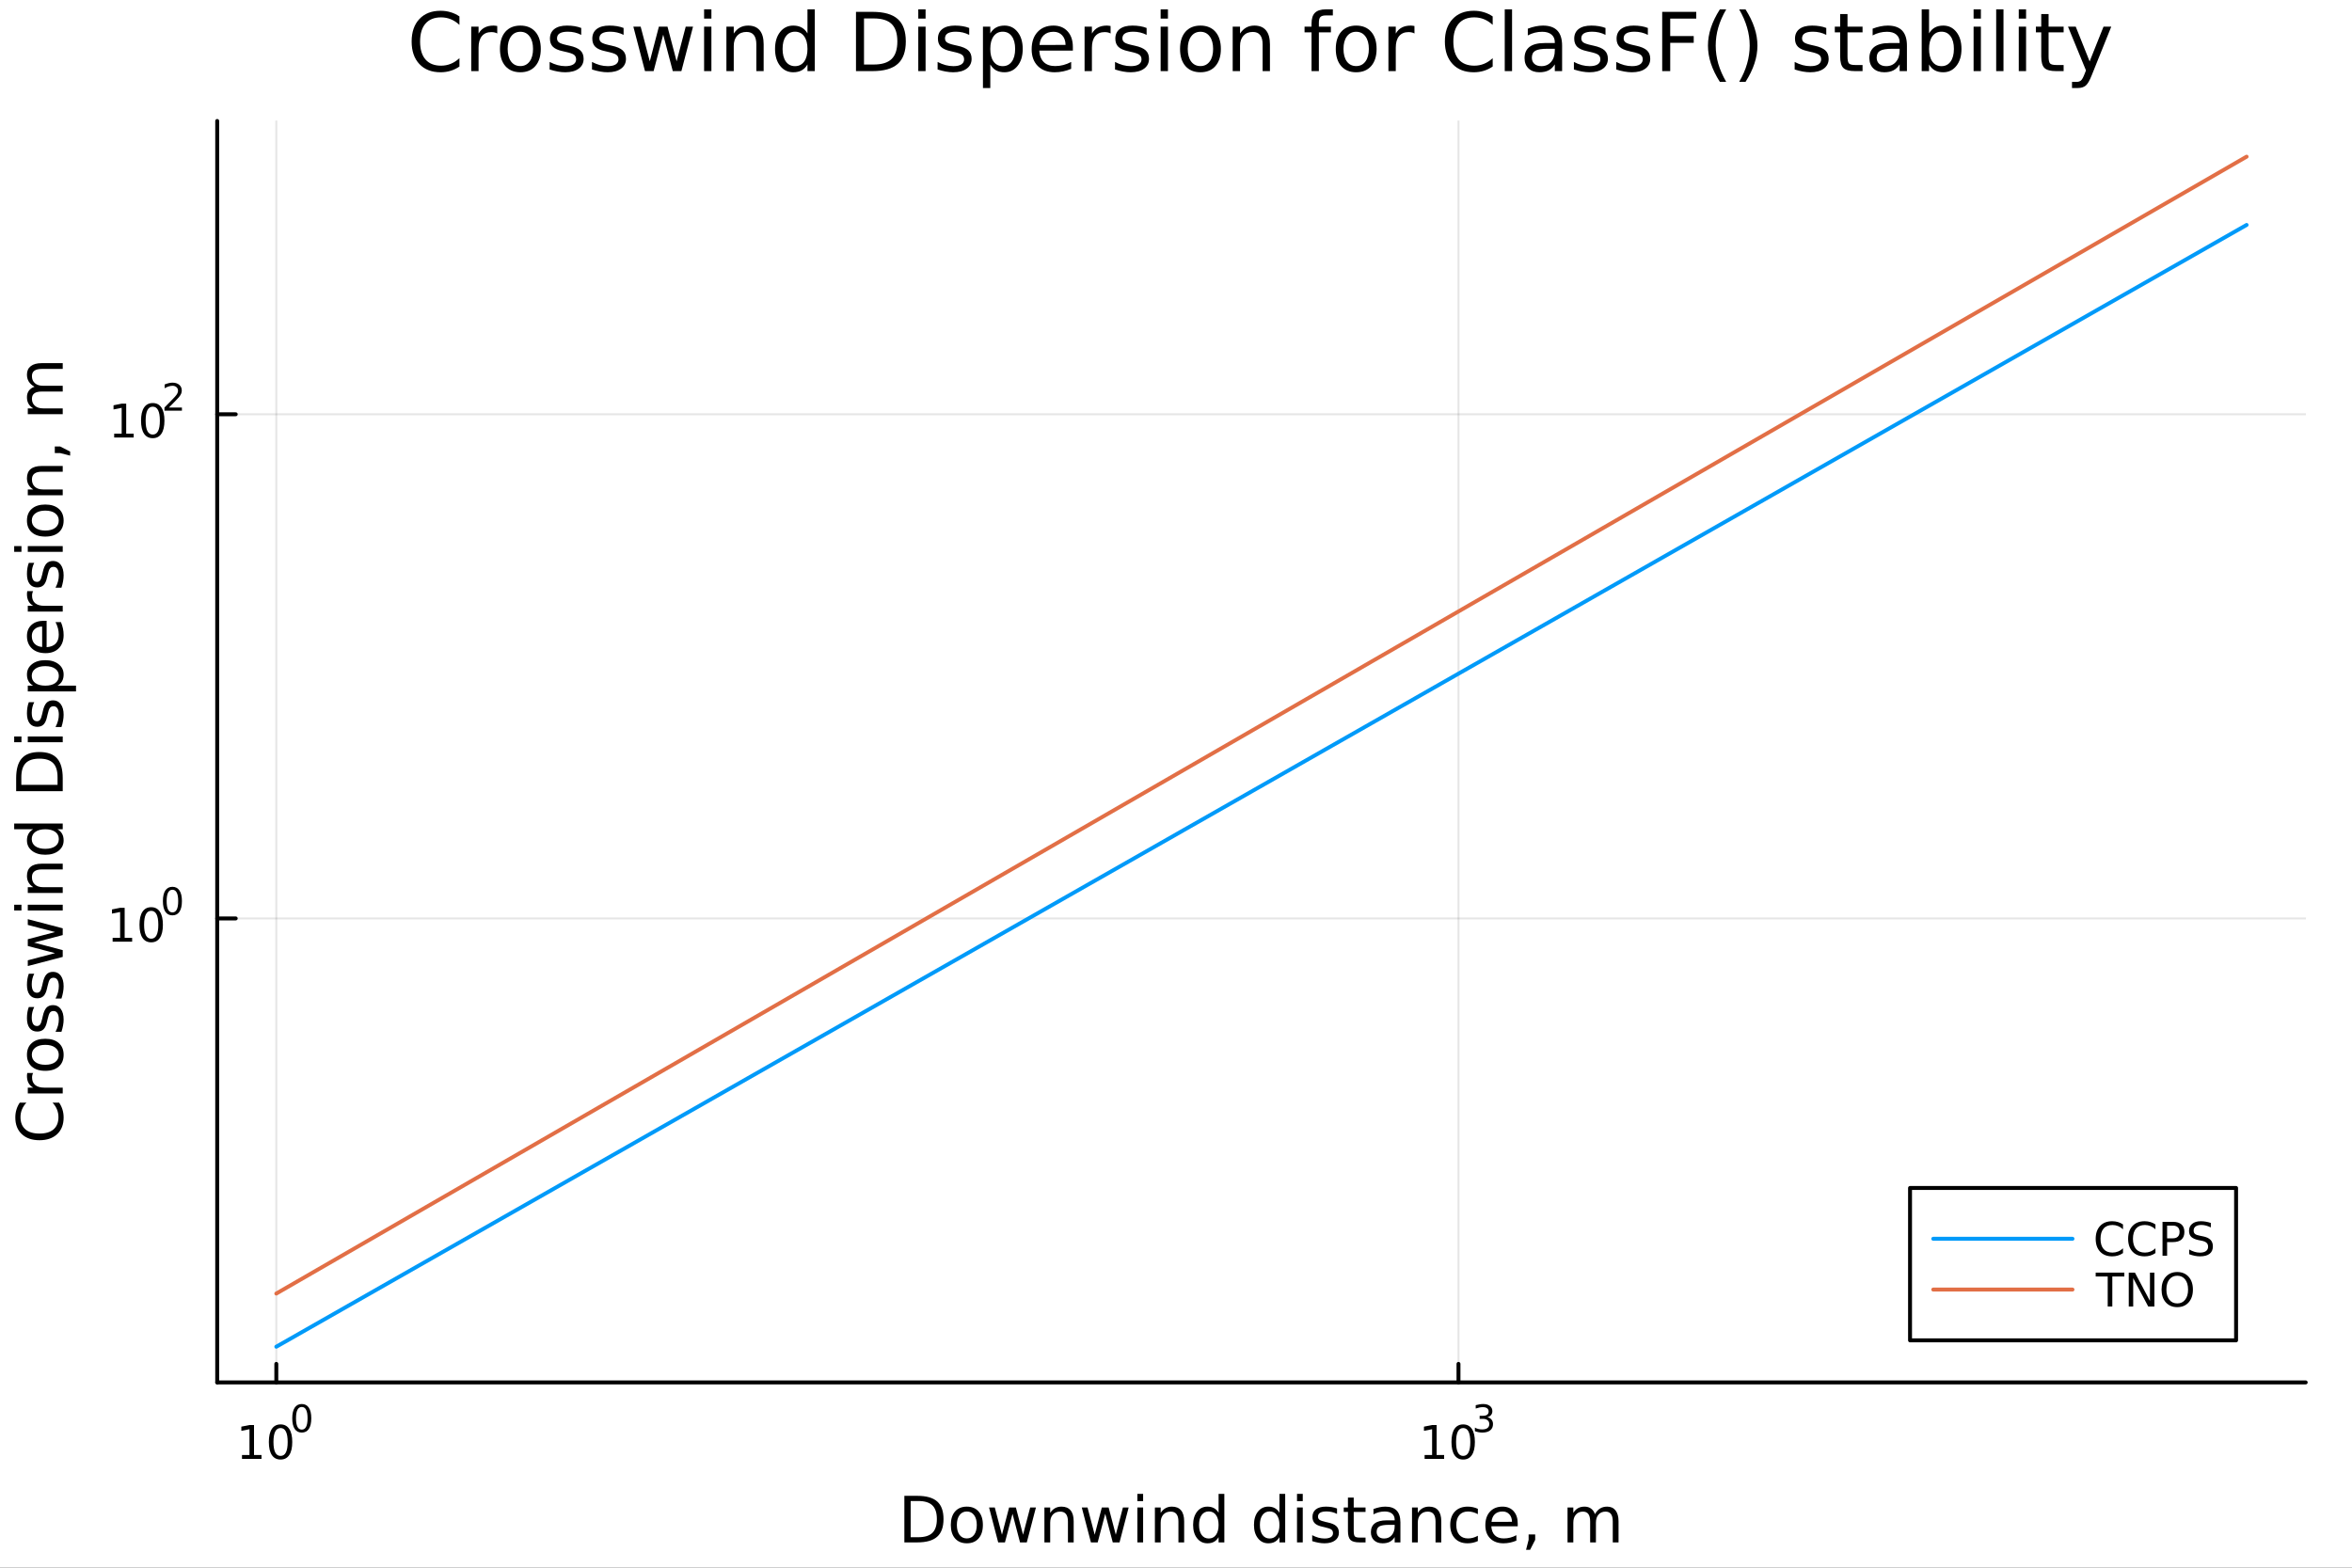 <?xml version="1.0" encoding="utf-8"?>
<svg xmlns="http://www.w3.org/2000/svg" xmlns:xlink="http://www.w3.org/1999/xlink" width="600" height="400" viewBox="0 0 2400 1600">
<rect x="0" y="0" width="2400" height="1600" fill="#333333" stroke="none"/>
<defs>
  <clipPath id="clip190">
    <rect x="0" y="0" width="2400" height="1600"/>
  </clipPath>
</defs>
<path clip-path="url(#clip190)" d="M0 1600 L2400 1600 L2400 0 L0 0  Z" fill="#ffffff" fill-rule="evenodd" fill-opacity="1"/>
<defs>
  <clipPath id="clip191">
    <rect x="480" y="0" width="1681" height="1600"/>
  </clipPath>
</defs>
<path clip-path="url(#clip190)" d="M221.637 1410.9 L2352.76 1410.9 L2352.76 123.472 L221.637 123.472  Z" fill="#ffffff" fill-rule="evenodd" fill-opacity="1"/>
<defs>
  <clipPath id="clip192">
    <rect x="221" y="123" width="2132" height="1288"/>
  </clipPath>
</defs>
<polyline clip-path="url(#clip192)" style="stroke:#000000; stroke-linecap:round; stroke-linejoin:round; stroke-width:2; stroke-opacity:0.1; fill:none" points="281.952,1410.9 281.952,123.472 "/>
<polyline clip-path="url(#clip192)" style="stroke:#000000; stroke-linecap:round; stroke-linejoin:round; stroke-width:2; stroke-opacity:0.1; fill:none" points="1488.25,1410.9 1488.25,123.472 "/>
<polyline clip-path="url(#clip192)" style="stroke:#000000; stroke-linecap:round; stroke-linejoin:round; stroke-width:2; stroke-opacity:0.1; fill:none" points="221.637,937.36 2352.76,937.36 "/>
<polyline clip-path="url(#clip192)" style="stroke:#000000; stroke-linecap:round; stroke-linejoin:round; stroke-width:2; stroke-opacity:0.1; fill:none" points="221.637,422.812 2352.76,422.812 "/>
<polyline clip-path="url(#clip190)" style="stroke:#000000; stroke-linecap:round; stroke-linejoin:round; stroke-width:4; stroke-opacity:1; fill:none" points="221.637,1410.9 2352.76,1410.9 "/>
<polyline clip-path="url(#clip190)" style="stroke:#000000; stroke-linecap:round; stroke-linejoin:round; stroke-width:4; stroke-opacity:1; fill:none" points="281.952,1410.9 281.952,1392 "/>
<polyline clip-path="url(#clip190)" style="stroke:#000000; stroke-linecap:round; stroke-linejoin:round; stroke-width:4; stroke-opacity:1; fill:none" points="1488.25,1410.9 1488.25,1392 "/>
<path clip-path="url(#clip190)" d="M246.935 1485.02 L254.573 1485.02 L254.573 1458.66 L246.263 1460.32 L246.263 1456.06 L254.527 1454.4 L259.203 1454.4 L259.203 1485.02 L266.842 1485.02 L266.842 1488.96 L246.935 1488.96 L246.935 1485.02 Z" fill="#000000" fill-rule="nonzero" fill-opacity="1" /><path clip-path="url(#clip190)" d="M286.286 1457.48 Q282.675 1457.48 280.846 1461.04 Q279.041 1464.58 279.041 1471.71 Q279.041 1478.82 280.846 1482.38 Q282.675 1485.92 286.286 1485.92 Q289.92 1485.92 291.726 1482.38 Q293.555 1478.82 293.555 1471.71 Q293.555 1464.58 291.726 1461.04 Q289.92 1457.48 286.286 1457.48 M286.286 1453.77 Q292.096 1453.77 295.152 1458.38 Q298.231 1462.96 298.231 1471.71 Q298.231 1480.44 295.152 1485.04 Q292.096 1489.63 286.286 1489.63 Q280.476 1489.63 277.397 1485.04 Q274.342 1480.44 274.342 1471.71 Q274.342 1462.96 277.397 1458.38 Q280.476 1453.77 286.286 1453.77 Z" fill="#000000" fill-rule="nonzero" fill-opacity="1" /><path clip-path="url(#clip190)" d="M307.935 1435.97 Q305.001 1435.97 303.516 1438.86 Q302.049 1441.74 302.049 1447.53 Q302.049 1453.31 303.516 1456.2 Q305.001 1459.08 307.935 1459.08 Q310.888 1459.08 312.355 1456.2 Q313.841 1453.31 313.841 1447.53 Q313.841 1441.74 312.355 1438.86 Q310.888 1435.97 307.935 1435.97 M307.935 1432.96 Q312.656 1432.96 315.139 1436.7 Q317.64 1440.43 317.64 1447.53 Q317.64 1454.62 315.139 1458.37 Q312.656 1462.09 307.935 1462.09 Q303.215 1462.09 300.713 1458.37 Q298.231 1454.62 298.231 1447.53 Q298.231 1440.43 300.713 1436.7 Q303.215 1432.96 307.935 1432.96 Z" fill="#000000" fill-rule="nonzero" fill-opacity="1" /><path clip-path="url(#clip190)" d="M1453.69 1485.02 L1461.33 1485.02 L1461.33 1458.66 L1453.02 1460.32 L1453.02 1456.06 L1461.28 1454.4 L1465.96 1454.4 L1465.96 1485.02 L1473.6 1485.02 L1473.6 1488.96 L1453.69 1488.96 L1453.69 1485.02 Z" fill="#000000" fill-rule="nonzero" fill-opacity="1" /><path clip-path="url(#clip190)" d="M1493.04 1457.48 Q1489.43 1457.48 1487.6 1461.04 Q1485.8 1464.58 1485.8 1471.71 Q1485.8 1478.82 1487.6 1482.38 Q1489.43 1485.92 1493.04 1485.92 Q1496.67 1485.92 1498.48 1482.38 Q1500.31 1478.82 1500.31 1471.71 Q1500.31 1464.58 1498.48 1461.04 Q1496.67 1457.48 1493.04 1457.48 M1493.04 1453.77 Q1498.85 1453.77 1501.91 1458.38 Q1504.99 1462.96 1504.99 1471.71 Q1504.99 1480.44 1501.91 1485.04 Q1498.85 1489.63 1493.04 1489.63 Q1487.23 1489.63 1484.15 1485.04 Q1481.1 1480.44 1481.1 1471.71 Q1481.1 1462.96 1484.15 1458.38 Q1487.23 1453.77 1493.04 1453.77 Z" fill="#000000" fill-rule="nonzero" fill-opacity="1" /><path clip-path="url(#clip190)" d="M1517.68 1446.41 Q1520.41 1446.99 1521.93 1448.83 Q1523.47 1450.68 1523.47 1453.38 Q1523.47 1457.54 1520.61 1459.82 Q1517.76 1462.09 1512.49 1462.09 Q1510.72 1462.09 1508.84 1461.73 Q1506.98 1461.4 1504.99 1460.7 L1504.99 1457.03 Q1506.56 1457.95 1508.45 1458.42 Q1510.33 1458.89 1512.38 1458.89 Q1515.95 1458.89 1517.81 1457.48 Q1519.69 1456.07 1519.69 1453.38 Q1519.69 1450.9 1517.94 1449.51 Q1516.21 1448.1 1513.11 1448.1 L1509.84 1448.1 L1509.84 1444.98 L1513.26 1444.98 Q1516.06 1444.98 1517.55 1443.87 Q1519.03 1442.74 1519.03 1440.63 Q1519.03 1438.47 1517.49 1437.32 Q1515.97 1436.16 1513.11 1436.16 Q1511.55 1436.16 1509.76 1436.49 Q1507.98 1436.83 1505.83 1437.55 L1505.83 1434.16 Q1507.99 1433.56 1509.88 1433.26 Q1511.77 1432.96 1513.45 1432.96 Q1517.77 1432.96 1520.29 1434.93 Q1522.81 1436.89 1522.81 1440.24 Q1522.81 1442.57 1521.48 1444.19 Q1520.14 1445.79 1517.68 1446.41 Z" fill="#000000" fill-rule="nonzero" fill-opacity="1" /><path clip-path="url(#clip190)" d="M929.253 1531.95 L929.253 1568.9 L937.019 1568.9 Q946.854 1568.9 951.405 1564.45 Q955.989 1559.99 955.989 1550.38 Q955.989 1540.83 951.405 1536.4 Q946.854 1531.95 937.019 1531.95 L929.253 1531.95 M922.823 1526.67 L936.032 1526.67 Q949.846 1526.67 956.307 1532.43 Q962.768 1538.16 962.768 1550.38 Q962.768 1562.66 956.275 1568.42 Q949.782 1574.19 936.032 1574.19 L922.823 1574.19 L922.823 1526.67 Z" fill="#000000" fill-rule="nonzero" fill-opacity="1" /><path clip-path="url(#clip190)" d="M986.576 1542.64 Q981.865 1542.64 979.128 1546.34 Q976.391 1550 976.391 1556.39 Q976.391 1562.79 979.096 1566.48 Q981.834 1570.14 986.576 1570.14 Q991.255 1570.14 993.992 1566.45 Q996.729 1562.76 996.729 1556.39 Q996.729 1550.06 993.992 1546.37 Q991.255 1542.64 986.576 1542.64 M986.576 1537.68 Q994.215 1537.68 998.575 1542.64 Q1002.94 1547.61 1002.94 1556.39 Q1002.94 1565.15 998.575 1570.14 Q994.215 1575.11 986.576 1575.11 Q978.905 1575.11 974.545 1570.14 Q970.216 1565.15 970.216 1556.39 Q970.216 1547.61 974.545 1542.64 Q978.905 1537.68 986.576 1537.68 Z" fill="#000000" fill-rule="nonzero" fill-opacity="1" /><path clip-path="url(#clip190)" d="M1009.24 1538.54 L1015.09 1538.54 L1022.41 1566.36 L1029.7 1538.54 L1036.61 1538.54 L1043.93 1566.36 L1051.22 1538.54 L1057.08 1538.54 L1047.75 1574.19 L1040.84 1574.19 L1033.17 1544.97 L1025.47 1574.19 L1018.56 1574.19 L1009.24 1538.54 Z" fill="#000000" fill-rule="nonzero" fill-opacity="1" /><path clip-path="url(#clip190)" d="M1095.59 1552.67 L1095.59 1574.19 L1089.73 1574.19 L1089.73 1552.86 Q1089.73 1547.8 1087.76 1545.29 Q1085.79 1542.77 1081.84 1542.77 Q1077.1 1542.77 1074.36 1545.79 Q1071.62 1548.82 1071.62 1554.04 L1071.62 1574.19 L1065.73 1574.19 L1065.73 1538.54 L1071.62 1538.54 L1071.62 1544.08 Q1073.72 1540.86 1076.56 1539.27 Q1079.42 1537.68 1083.14 1537.68 Q1089.29 1537.68 1092.44 1541.5 Q1095.59 1545.29 1095.59 1552.67 Z" fill="#000000" fill-rule="nonzero" fill-opacity="1" /><path clip-path="url(#clip190)" d="M1103.86 1538.54 L1109.72 1538.54 L1117.04 1566.36 L1124.33 1538.54 L1131.24 1538.54 L1138.56 1566.36 L1145.85 1538.54 L1151.7 1538.54 L1142.38 1574.19 L1135.47 1574.19 L1127.8 1544.97 L1120.1 1574.19 L1113.19 1574.19 L1103.86 1538.54 Z" fill="#000000" fill-rule="nonzero" fill-opacity="1" /><path clip-path="url(#clip190)" d="M1160.58 1538.54 L1166.44 1538.54 L1166.44 1574.19 L1160.58 1574.19 L1160.58 1538.54 M1160.58 1524.66 L1166.44 1524.66 L1166.44 1532.08 L1160.58 1532.08 L1160.58 1524.66 Z" fill="#000000" fill-rule="nonzero" fill-opacity="1" /><path clip-path="url(#clip190)" d="M1208.33 1552.67 L1208.33 1574.19 L1202.47 1574.19 L1202.47 1552.86 Q1202.47 1547.8 1200.5 1545.29 Q1198.52 1542.77 1194.58 1542.77 Q1189.83 1542.77 1187.1 1545.79 Q1184.36 1548.82 1184.36 1554.04 L1184.36 1574.19 L1178.47 1574.19 L1178.47 1538.54 L1184.36 1538.54 L1184.36 1544.08 Q1186.46 1540.86 1189.29 1539.27 Q1192.16 1537.68 1195.88 1537.68 Q1202.02 1537.68 1205.17 1541.5 Q1208.33 1545.29 1208.33 1552.67 Z" fill="#000000" fill-rule="nonzero" fill-opacity="1" /><path clip-path="url(#clip190)" d="M1243.46 1543.95 L1243.46 1524.66 L1249.32 1524.66 L1249.32 1574.19 L1243.46 1574.19 L1243.46 1568.84 Q1241.62 1572.02 1238.79 1573.58 Q1235.98 1575.11 1232.04 1575.11 Q1225.58 1575.11 1221.5 1569.95 Q1217.46 1564.8 1217.46 1556.39 Q1217.46 1547.99 1221.5 1542.83 Q1225.58 1537.68 1232.04 1537.68 Q1235.98 1537.68 1238.79 1539.24 Q1241.62 1540.77 1243.46 1543.95 M1223.51 1556.39 Q1223.51 1562.85 1226.15 1566.55 Q1228.82 1570.21 1233.47 1570.21 Q1238.12 1570.21 1240.79 1566.55 Q1243.46 1562.85 1243.46 1556.39 Q1243.46 1549.93 1240.79 1546.27 Q1238.12 1542.58 1233.47 1542.58 Q1228.82 1542.58 1226.15 1546.27 Q1223.51 1549.93 1223.51 1556.39 Z" fill="#000000" fill-rule="nonzero" fill-opacity="1" /><path clip-path="url(#clip190)" d="M1305.56 1543.95 L1305.56 1524.66 L1311.42 1524.66 L1311.42 1574.19 L1305.56 1574.19 L1305.56 1568.84 Q1303.72 1572.02 1300.88 1573.58 Q1298.08 1575.11 1294.14 1575.11 Q1287.67 1575.11 1283.6 1569.95 Q1279.56 1564.8 1279.56 1556.39 Q1279.56 1547.99 1283.6 1542.83 Q1287.67 1537.68 1294.14 1537.68 Q1298.08 1537.68 1300.88 1539.24 Q1303.72 1540.77 1305.56 1543.95 M1285.61 1556.39 Q1285.61 1562.85 1288.25 1566.55 Q1290.92 1570.21 1295.57 1570.21 Q1300.21 1570.21 1302.89 1566.55 Q1305.56 1562.85 1305.56 1556.39 Q1305.56 1549.93 1302.89 1546.27 Q1300.21 1542.58 1295.57 1542.58 Q1290.92 1542.58 1288.25 1546.27 Q1285.61 1549.93 1285.61 1556.39 Z" fill="#000000" fill-rule="nonzero" fill-opacity="1" /><path clip-path="url(#clip190)" d="M1323.48 1538.54 L1329.34 1538.54 L1329.34 1574.19 L1323.48 1574.19 L1323.48 1538.54 M1323.48 1524.66 L1329.34 1524.66 L1329.34 1532.08 L1323.48 1532.08 L1323.48 1524.66 Z" fill="#000000" fill-rule="nonzero" fill-opacity="1" /><path clip-path="url(#clip190)" d="M1364.32 1539.59 L1364.32 1545.13 Q1361.83 1543.85 1359.16 1543.22 Q1356.49 1542.58 1353.62 1542.58 Q1349.26 1542.58 1347.07 1543.92 Q1344.9 1545.25 1344.9 1547.93 Q1344.9 1549.96 1346.46 1551.14 Q1348.02 1552.29 1352.73 1553.34 L1354.74 1553.78 Q1360.98 1555.12 1363.58 1557.57 Q1366.23 1559.99 1366.23 1564.35 Q1366.23 1569.32 1362.28 1572.21 Q1358.37 1575.11 1351.49 1575.11 Q1348.63 1575.11 1345.51 1574.54 Q1342.42 1573.99 1338.98 1572.88 L1338.98 1566.83 Q1342.23 1568.52 1345.38 1569.38 Q1348.53 1570.21 1351.62 1570.21 Q1355.76 1570.21 1357.98 1568.81 Q1360.21 1567.37 1360.21 1564.8 Q1360.21 1562.41 1358.59 1561.14 Q1357 1559.86 1351.55 1558.68 L1349.52 1558.21 Q1344.07 1557.06 1341.66 1554.71 Q1339.24 1552.32 1339.24 1548.18 Q1339.24 1543.15 1342.8 1540.42 Q1346.37 1537.68 1352.92 1537.68 Q1356.17 1537.68 1359.03 1538.16 Q1361.9 1538.63 1364.32 1539.59 Z" fill="#000000" fill-rule="nonzero" fill-opacity="1" /><path clip-path="url(#clip190)" d="M1381.35 1528.42 L1381.35 1538.54 L1393.41 1538.54 L1393.41 1543.09 L1381.35 1543.09 L1381.35 1562.44 Q1381.35 1566.8 1382.52 1568.04 Q1383.73 1569.28 1387.39 1569.28 L1393.41 1569.28 L1393.41 1574.19 L1387.39 1574.19 Q1380.61 1574.19 1378.04 1571.67 Q1375.46 1569.12 1375.46 1562.44 L1375.46 1543.09 L1371.16 1543.09 L1371.16 1538.54 L1375.46 1538.54 L1375.46 1528.42 L1381.35 1528.42 Z" fill="#000000" fill-rule="nonzero" fill-opacity="1" /><path clip-path="url(#clip190)" d="M1417.31 1556.27 Q1410.21 1556.27 1407.48 1557.89 Q1404.74 1559.51 1404.74 1563.43 Q1404.74 1566.55 1406.78 1568.39 Q1408.85 1570.21 1412.38 1570.21 Q1417.25 1570.21 1420.18 1566.77 Q1423.14 1563.3 1423.14 1557.57 L1423.14 1556.27 L1417.31 1556.27 M1428.99 1553.85 L1428.99 1574.19 L1423.14 1574.19 L1423.14 1568.77 Q1421.13 1572.02 1418.14 1573.58 Q1415.15 1575.11 1410.82 1575.11 Q1405.34 1575.11 1402.1 1572.05 Q1398.88 1568.97 1398.88 1563.81 Q1398.88 1557.79 1402.89 1554.74 Q1406.94 1551.68 1414.92 1551.68 L1423.14 1551.68 L1423.14 1551.11 Q1423.14 1547.07 1420.46 1544.87 Q1417.82 1542.64 1413.01 1542.64 Q1409.96 1542.64 1407.06 1543.38 Q1404.17 1544.11 1401.49 1545.57 L1401.49 1540.16 Q1404.71 1538.92 1407.73 1538.31 Q1410.75 1537.68 1413.62 1537.68 Q1421.35 1537.68 1425.17 1541.69 Q1428.99 1545.7 1428.99 1553.85 Z" fill="#000000" fill-rule="nonzero" fill-opacity="1" /><path clip-path="url(#clip190)" d="M1470.69 1552.67 L1470.69 1574.19 L1464.83 1574.19 L1464.83 1552.86 Q1464.83 1547.8 1462.86 1545.29 Q1460.88 1542.77 1456.94 1542.77 Q1452.2 1542.77 1449.46 1545.79 Q1446.72 1548.82 1446.72 1554.04 L1446.72 1574.19 L1440.83 1574.19 L1440.83 1538.54 L1446.72 1538.54 L1446.72 1544.08 Q1448.82 1540.86 1451.65 1539.27 Q1454.52 1537.68 1458.24 1537.68 Q1464.39 1537.68 1467.54 1541.5 Q1470.69 1545.29 1470.69 1552.67 Z" fill="#000000" fill-rule="nonzero" fill-opacity="1" /><path clip-path="url(#clip190)" d="M1508.02 1539.91 L1508.02 1545.38 Q1505.54 1544.01 1503.03 1543.34 Q1500.54 1542.64 1498 1542.64 Q1492.3 1542.64 1489.15 1546.27 Q1486 1549.87 1486 1556.39 Q1486 1562.92 1489.15 1566.55 Q1492.3 1570.14 1498 1570.14 Q1500.54 1570.14 1503.03 1569.47 Q1505.54 1568.77 1508.02 1567.41 L1508.02 1572.82 Q1505.57 1573.96 1502.93 1574.54 Q1500.32 1575.11 1497.36 1575.11 Q1489.31 1575.11 1484.57 1570.05 Q1479.82 1564.99 1479.82 1556.39 Q1479.82 1547.67 1484.6 1542.68 Q1489.4 1537.68 1497.74 1537.68 Q1500.45 1537.68 1503.03 1538.25 Q1505.6 1538.79 1508.02 1539.91 Z" fill="#000000" fill-rule="nonzero" fill-opacity="1" /><path clip-path="url(#clip190)" d="M1548.7 1554.9 L1548.7 1557.76 L1521.77 1557.76 Q1522.15 1563.81 1525.4 1566.99 Q1528.68 1570.14 1534.5 1570.14 Q1537.88 1570.14 1541.03 1569.32 Q1544.21 1568.49 1547.33 1566.83 L1547.33 1572.37 Q1544.18 1573.71 1540.87 1574.41 Q1537.56 1575.11 1534.15 1575.11 Q1525.62 1575.11 1520.63 1570.14 Q1515.66 1565.18 1515.66 1556.71 Q1515.66 1547.96 1520.37 1542.83 Q1525.11 1537.68 1533.14 1537.68 Q1540.33 1537.68 1544.5 1542.33 Q1548.7 1546.94 1548.7 1554.9 M1542.84 1553.18 Q1542.78 1548.37 1540.14 1545.51 Q1537.53 1542.64 1533.2 1542.64 Q1528.3 1542.64 1525.34 1545.41 Q1522.41 1548.18 1521.96 1553.21 L1542.84 1553.18 Z" fill="#000000" fill-rule="nonzero" fill-opacity="1" /><path clip-path="url(#clip190)" d="M1559.81 1566.1 L1566.52 1566.1 L1566.52 1571.58 L1561.3 1581.76 L1557.2 1581.76 L1559.81 1571.58 L1559.81 1566.1 Z" fill="#000000" fill-rule="nonzero" fill-opacity="1" /><path clip-path="url(#clip190)" d="M1627.51 1545.38 Q1629.7 1541.43 1632.76 1539.56 Q1635.81 1537.68 1639.95 1537.68 Q1645.52 1537.68 1648.55 1541.59 Q1651.57 1545.48 1651.57 1552.67 L1651.57 1574.19 L1645.68 1574.19 L1645.68 1552.86 Q1645.68 1547.74 1643.87 1545.25 Q1642.05 1542.77 1638.33 1542.77 Q1633.78 1542.77 1631.14 1545.79 Q1628.49 1548.82 1628.49 1554.04 L1628.49 1574.19 L1622.61 1574.19 L1622.61 1552.86 Q1622.61 1547.7 1620.79 1545.25 Q1618.98 1542.77 1615.19 1542.77 Q1610.7 1542.77 1608.06 1545.83 Q1605.42 1548.85 1605.42 1554.04 L1605.42 1574.19 L1599.53 1574.19 L1599.53 1538.54 L1605.42 1538.54 L1605.42 1544.08 Q1607.42 1540.8 1610.22 1539.24 Q1613.03 1537.68 1616.88 1537.68 Q1620.76 1537.68 1623.46 1539.65 Q1626.2 1541.62 1627.51 1545.38 Z" fill="#000000" fill-rule="nonzero" fill-opacity="1" /><polyline clip-path="url(#clip190)" style="stroke:#000000; stroke-linecap:round; stroke-linejoin:round; stroke-width:4; stroke-opacity:1; fill:none" points="221.637,1410.9 221.637,123.472 "/>
<polyline clip-path="url(#clip190)" style="stroke:#000000; stroke-linecap:round; stroke-linejoin:round; stroke-width:4; stroke-opacity:1; fill:none" points="221.637,937.36 240.535,937.36 "/>
<polyline clip-path="url(#clip190)" style="stroke:#000000; stroke-linecap:round; stroke-linejoin:round; stroke-width:4; stroke-opacity:1; fill:none" points="221.637,422.812 240.535,422.812 "/>
<path clip-path="url(#clip190)" d="M114.931 957.152 L122.57 957.152 L122.57 930.787 L114.26 932.453 L114.26 928.194 L122.524 926.527 L127.2 926.527 L127.2 957.152 L134.839 957.152 L134.839 961.087 L114.931 961.087 L114.931 957.152 Z" fill="#000000" fill-rule="nonzero" fill-opacity="1" /><path clip-path="url(#clip190)" d="M154.283 929.606 Q150.672 929.606 148.843 933.171 Q147.038 936.713 147.038 943.842 Q147.038 950.949 148.843 954.513 Q150.672 958.055 154.283 958.055 Q157.917 958.055 159.723 954.513 Q161.552 950.949 161.552 943.842 Q161.552 936.713 159.723 933.171 Q157.917 929.606 154.283 929.606 M154.283 925.902 Q160.093 925.902 163.149 930.509 Q166.227 935.092 166.227 943.842 Q166.227 952.569 163.149 957.175 Q160.093 961.759 154.283 961.759 Q148.473 961.759 145.394 957.175 Q142.339 952.569 142.339 943.842 Q142.339 935.092 145.394 930.509 Q148.473 925.902 154.283 925.902 Z" fill="#000000" fill-rule="nonzero" fill-opacity="1" /><path clip-path="url(#clip190)" d="M175.932 908.098 Q172.998 908.098 171.512 910.995 Q170.045 913.872 170.045 919.665 Q170.045 925.439 171.512 928.336 Q172.998 931.213 175.932 931.213 Q178.885 931.213 180.352 928.336 Q181.838 925.439 181.838 919.665 Q181.838 913.872 180.352 910.995 Q178.885 908.098 175.932 908.098 M175.932 905.089 Q180.653 905.089 183.136 908.832 Q185.637 912.556 185.637 919.665 Q185.637 926.756 183.136 930.498 Q180.653 934.222 175.932 934.222 Q171.212 934.222 168.71 930.498 Q166.227 926.756 166.227 919.665 Q166.227 912.556 168.71 908.832 Q171.212 905.089 175.932 905.089 Z" fill="#000000" fill-rule="nonzero" fill-opacity="1" /><path clip-path="url(#clip190)" d="M116.511 442.605 L124.15 442.605 L124.15 416.239 L115.84 417.906 L115.84 413.647 L124.104 411.98 L128.78 411.98 L128.78 442.605 L136.419 442.605 L136.419 446.54 L116.511 446.54 L116.511 442.605 Z" fill="#000000" fill-rule="nonzero" fill-opacity="1" /><path clip-path="url(#clip190)" d="M155.863 415.059 Q152.252 415.059 150.423 418.623 Q148.618 422.165 148.618 429.295 Q148.618 436.401 150.423 439.966 Q152.252 443.508 155.863 443.508 Q159.497 443.508 161.303 439.966 Q163.131 436.401 163.131 429.295 Q163.131 422.165 161.303 418.623 Q159.497 415.059 155.863 415.059 M155.863 411.355 Q161.673 411.355 164.729 415.961 Q167.807 420.545 167.807 429.295 Q167.807 438.022 164.729 442.628 Q161.673 447.211 155.863 447.211 Q150.053 447.211 146.974 442.628 Q143.919 438.022 143.919 429.295 Q143.919 420.545 146.974 415.961 Q150.053 411.355 155.863 411.355 Z" fill="#000000" fill-rule="nonzero" fill-opacity="1" /><path clip-path="url(#clip190)" d="M172.378 415.932 L185.637 415.932 L185.637 419.13 L167.807 419.13 L167.807 415.932 Q169.97 413.694 173.694 409.933 Q177.437 406.152 178.396 405.061 Q180.22 403.011 180.935 401.601 Q181.669 400.171 181.669 398.798 Q181.669 396.56 180.089 395.15 Q178.528 393.739 176.008 393.739 Q174.221 393.739 172.227 394.36 Q170.252 394.98 167.995 396.241 L167.995 392.404 Q170.29 391.482 172.284 391.012 Q174.277 390.542 175.932 390.542 Q180.296 390.542 182.891 392.723 Q185.487 394.905 185.487 398.554 Q185.487 400.284 184.828 401.845 Q184.189 403.387 182.477 405.494 Q182.007 406.039 179.487 408.654 Q176.967 411.249 172.378 415.932 Z" fill="#000000" fill-rule="nonzero" fill-opacity="1" /><path clip-path="url(#clip190)" d="M20.144 1125.4 L26.924 1125.4 Q23.9 1128.65 22.404 1132.34 Q20.908 1136 20.908 1140.14 Q20.908 1148.28 25.905 1152.61 Q30.871 1156.94 40.292 1156.94 Q49.681 1156.94 54.678 1152.61 Q59.644 1148.28 59.644 1140.14 Q59.644 1136 58.148 1132.34 Q56.652 1128.65 53.628 1125.4 L60.344 1125.4 Q62.636 1128.77 63.781 1132.56 Q64.927 1136.32 64.927 1140.52 Q64.927 1151.31 58.339 1157.51 Q51.718 1163.72 40.292 1163.72 Q28.834 1163.72 22.245 1157.51 Q15.625 1151.31 15.625 1140.52 Q15.625 1136.25 16.771 1132.5 Q17.885 1128.71 20.144 1125.4 Z" fill="#000000" fill-rule="nonzero" fill-opacity="1" /><path clip-path="url(#clip190)" d="M33.831 1095.07 Q33.258 1096.05 33.003 1097.23 Q32.717 1098.38 32.717 1099.78 Q32.717 1104.74 35.963 1107.42 Q39.178 1110.06 45.225 1110.06 L64.004 1110.06 L64.004 1115.95 L28.356 1115.95 L28.356 1110.06 L33.894 1110.06 Q30.648 1108.21 29.088 1105.25 Q27.497 1102.29 27.497 1098.06 Q27.497 1097.45 27.592 1096.72 Q27.656 1095.99 27.815 1095.1 L33.831 1095.07 Z" fill="#000000" fill-rule="nonzero" fill-opacity="1" /><path clip-path="url(#clip190)" d="M32.462 1076.54 Q32.462 1081.25 36.154 1083.99 Q39.815 1086.73 46.212 1086.73 Q52.609 1086.73 56.302 1084.02 Q59.962 1081.28 59.962 1076.54 Q59.962 1071.86 56.27 1069.13 Q52.578 1066.39 46.212 1066.39 Q39.878 1066.39 36.186 1069.13 Q32.462 1071.86 32.462 1076.54 M27.497 1076.54 Q27.497 1068.9 32.462 1064.54 Q37.427 1060.18 46.212 1060.18 Q54.965 1060.18 59.962 1064.54 Q64.927 1068.9 64.927 1076.54 Q64.927 1084.21 59.962 1088.57 Q54.965 1092.9 46.212 1092.9 Q37.427 1092.9 32.462 1088.57 Q27.497 1084.21 27.497 1076.54 Z" fill="#000000" fill-rule="nonzero" fill-opacity="1" /><path clip-path="url(#clip190)" d="M29.407 1027.75 L34.945 1027.75 Q33.672 1030.23 33.035 1032.9 Q32.398 1035.58 32.398 1038.44 Q32.398 1042.8 33.735 1045 Q35.072 1047.16 37.746 1047.16 Q39.783 1047.16 40.96 1045.6 Q42.106 1044.04 43.157 1039.33 L43.602 1037.33 Q44.939 1031.09 47.39 1028.48 Q49.809 1025.84 54.169 1025.84 Q59.134 1025.84 62.031 1029.79 Q64.927 1033.7 64.927 1040.58 Q64.927 1043.44 64.354 1046.56 Q63.813 1049.65 62.699 1053.08 L56.652 1053.08 Q58.339 1049.84 59.198 1046.69 Q60.026 1043.54 60.026 1040.45 Q60.026 1036.31 58.625 1034.08 Q57.193 1031.85 54.615 1031.85 Q52.228 1031.85 50.955 1033.48 Q49.681 1035.07 48.504 1040.51 L48.026 1042.55 Q46.88 1047.99 44.525 1050.41 Q42.138 1052.83 38 1052.83 Q32.971 1052.83 30.234 1049.26 Q27.497 1045.7 27.497 1039.14 Q27.497 1035.9 27.974 1033.03 Q28.452 1030.17 29.407 1027.75 Z" fill="#000000" fill-rule="nonzero" fill-opacity="1" /><path clip-path="url(#clip190)" d="M29.407 993.788 L34.945 993.788 Q33.672 996.27 33.035 998.944 Q32.398 1001.62 32.398 1004.48 Q32.398 1008.84 33.735 1011.04 Q35.072 1013.2 37.746 1013.2 Q39.783 1013.2 40.96 1011.64 Q42.106 1010.08 43.157 1005.37 L43.602 1003.37 Q44.939 997.13 47.39 994.52 Q49.809 991.878 54.169 991.878 Q59.134 991.878 62.031 995.825 Q64.927 999.74 64.927 1006.61 Q64.927 1009.48 64.354 1012.6 Q63.813 1015.69 62.699 1019.12 L56.652 1019.12 Q58.339 1015.88 59.198 1012.73 Q60.026 1009.57 60.026 1006.49 Q60.026 1002.35 58.625 1000.12 Q57.193 997.894 54.615 997.894 Q52.228 997.894 50.955 999.517 Q49.681 1001.11 48.504 1006.55 L48.026 1008.59 Q46.88 1014.03 44.525 1016.45 Q42.138 1018.87 38 1018.87 Q32.971 1018.87 30.234 1015.3 Q27.497 1011.74 27.497 1005.18 Q27.497 1001.94 27.974 999.071 Q28.452 996.207 29.407 993.788 Z" fill="#000000" fill-rule="nonzero" fill-opacity="1" /><path clip-path="url(#clip190)" d="M28.356 985.958 L28.356 980.101 L56.174 972.781 L28.356 965.492 L28.356 958.585 L56.174 951.265 L28.356 943.976 L28.356 938.12 L64.004 947.445 L64.004 954.352 L34.786 962.023 L64.004 969.725 L64.004 976.632 L28.356 985.958 Z" fill="#000000" fill-rule="nonzero" fill-opacity="1" /><path clip-path="url(#clip190)" d="M28.356 929.239 L28.356 923.383 L64.004 923.383 L64.004 929.239 L28.356 929.239 M14.479 929.239 L14.479 923.383 L21.895 923.383 L21.895 929.239 L14.479 929.239 Z" fill="#000000" fill-rule="nonzero" fill-opacity="1" /><path clip-path="url(#clip190)" d="M42.488 881.497 L64.004 881.497 L64.004 887.353 L42.679 887.353 Q37.618 887.353 35.104 889.326 Q32.589 891.3 32.589 895.246 Q32.589 899.989 35.613 902.726 Q38.637 905.463 43.857 905.463 L64.004 905.463 L64.004 911.352 L28.356 911.352 L28.356 905.463 L33.894 905.463 Q30.68 903.363 29.088 900.53 Q27.497 897.665 27.497 893.942 Q27.497 887.799 31.316 884.648 Q35.104 881.497 42.488 881.497 Z" fill="#000000" fill-rule="nonzero" fill-opacity="1" /><path clip-path="url(#clip190)" d="M33.767 846.358 L14.479 846.358 L14.479 840.501 L64.004 840.501 L64.004 846.358 L58.657 846.358 Q61.84 848.204 63.399 851.037 Q64.927 853.838 64.927 857.784 Q64.927 864.245 59.771 868.32 Q54.615 872.362 46.212 872.362 Q37.809 872.362 32.653 868.32 Q27.497 864.245 27.497 857.784 Q27.497 853.838 29.056 851.037 Q30.584 848.204 33.767 846.358 M46.212 866.314 Q52.673 866.314 56.365 863.673 Q60.026 860.999 60.026 856.352 Q60.026 851.705 56.365 849.031 Q52.673 846.358 46.212 846.358 Q39.751 846.358 36.09 849.031 Q32.398 851.705 32.398 856.352 Q32.398 860.999 36.09 863.673 Q39.751 866.314 46.212 866.314 Z" fill="#000000" fill-rule="nonzero" fill-opacity="1" /><path clip-path="url(#clip190)" d="M21.768 801.034 L58.721 801.034 L58.721 793.268 Q58.721 783.433 54.265 778.881 Q49.809 774.298 40.196 774.298 Q30.648 774.298 26.224 778.881 Q21.768 783.433 21.768 793.268 L21.768 801.034 M16.484 807.463 L16.484 794.255 Q16.484 780.441 22.245 773.98 Q27.974 767.519 40.196 767.519 Q52.482 767.519 58.243 774.012 Q64.004 780.505 64.004 794.255 L64.004 807.463 L16.484 807.463 Z" fill="#000000" fill-rule="nonzero" fill-opacity="1" /><path clip-path="url(#clip190)" d="M28.356 757.524 L28.356 751.668 L64.004 751.668 L64.004 757.524 L28.356 757.524 M14.479 757.524 L14.479 751.668 L21.895 751.668 L21.895 757.524 L14.479 757.524 Z" fill="#000000" fill-rule="nonzero" fill-opacity="1" /><path clip-path="url(#clip190)" d="M29.407 716.688 L34.945 716.688 Q33.672 719.171 33.035 721.845 Q32.398 724.518 32.398 727.383 Q32.398 731.743 33.735 733.939 Q35.072 736.104 37.746 736.104 Q39.783 736.104 40.96 734.544 Q42.106 732.985 43.157 728.274 L43.602 726.269 Q44.939 720.03 47.39 717.42 Q49.809 714.779 54.169 714.779 Q59.134 714.779 62.031 718.725 Q64.927 722.64 64.927 729.515 Q64.927 732.38 64.354 735.499 Q63.813 738.586 62.699 742.024 L56.652 742.024 Q58.339 738.777 59.198 735.626 Q60.026 732.475 60.026 729.388 Q60.026 725.25 58.625 723.022 Q57.193 720.794 54.615 720.794 Q52.228 720.794 50.955 722.418 Q49.681 724.009 48.504 729.452 L48.026 731.489 Q46.88 736.931 44.525 739.35 Q42.138 741.769 38 741.769 Q32.971 741.769 30.234 738.205 Q27.497 734.64 27.497 728.083 Q27.497 724.837 27.974 721.972 Q28.452 719.107 29.407 716.688 Z" fill="#000000" fill-rule="nonzero" fill-opacity="1" /><path clip-path="url(#clip190)" d="M58.657 699.787 L77.563 699.787 L77.563 705.676 L28.356 705.676 L28.356 699.787 L33.767 699.787 Q30.584 697.941 29.056 695.14 Q27.497 692.308 27.497 688.393 Q27.497 681.9 32.653 677.858 Q37.809 673.784 46.212 673.784 Q54.615 673.784 59.771 677.858 Q64.927 681.9 64.927 688.393 Q64.927 692.308 63.399 695.14 Q61.84 697.941 58.657 699.787 M46.212 679.863 Q39.751 679.863 36.09 682.536 Q32.398 685.178 32.398 689.825 Q32.398 694.472 36.09 697.146 Q39.751 699.787 46.212 699.787 Q52.673 699.787 56.365 697.146 Q60.026 694.472 60.026 689.825 Q60.026 685.178 56.365 682.536 Q52.673 679.863 46.212 679.863 Z" fill="#000000" fill-rule="nonzero" fill-opacity="1" /><path clip-path="url(#clip190)" d="M44.716 633.584 L47.581 633.584 L47.581 660.511 Q53.628 660.129 56.811 656.883 Q59.962 653.604 59.962 647.78 Q59.962 644.406 59.134 641.255 Q58.307 638.072 56.652 634.953 L62.19 634.953 Q63.527 638.104 64.227 641.414 Q64.927 644.724 64.927 648.13 Q64.927 656.66 59.962 661.657 Q54.997 666.622 46.53 666.622 Q37.777 666.622 32.653 661.912 Q27.497 657.169 27.497 649.148 Q27.497 641.955 32.144 637.785 Q36.759 633.584 44.716 633.584 M42.997 639.441 Q38.191 639.504 35.327 642.146 Q32.462 644.756 32.462 649.085 Q32.462 653.986 35.231 656.946 Q38 659.874 43.029 660.32 L42.997 639.441 Z" fill="#000000" fill-rule="nonzero" fill-opacity="1" /><path clip-path="url(#clip190)" d="M33.831 603.315 Q33.258 604.302 33.003 605.48 Q32.717 606.625 32.717 608.026 Q32.717 612.991 35.963 615.665 Q39.178 618.306 45.225 618.306 L64.004 618.306 L64.004 624.195 L28.356 624.195 L28.356 618.306 L33.894 618.306 Q30.648 616.46 29.088 613.5 Q27.497 610.54 27.497 606.307 Q27.497 605.702 27.592 604.97 Q27.656 604.238 27.815 603.347 L33.831 603.315 Z" fill="#000000" fill-rule="nonzero" fill-opacity="1" /><path clip-path="url(#clip190)" d="M29.407 574.447 L34.945 574.447 Q33.672 576.929 33.035 579.603 Q32.398 582.277 32.398 585.141 Q32.398 589.502 33.735 591.698 Q35.072 593.862 37.746 593.862 Q39.783 593.862 40.96 592.303 Q42.106 590.743 43.157 586.032 L43.602 584.027 Q44.939 577.789 47.39 575.179 Q49.809 572.537 54.169 572.537 Q59.134 572.537 62.031 576.484 Q64.927 580.399 64.927 587.274 Q64.927 590.138 64.354 593.257 Q63.813 596.345 62.699 599.782 L56.652 599.782 Q58.339 596.536 59.198 593.385 Q60.026 590.234 60.026 587.146 Q60.026 583.009 58.625 580.781 Q57.193 578.553 54.615 578.553 Q52.228 578.553 50.955 580.176 Q49.681 581.767 48.504 587.21 L48.026 589.247 Q46.88 594.69 44.525 597.109 Q42.138 599.528 38 599.528 Q32.971 599.528 30.234 595.963 Q27.497 592.398 27.497 585.841 Q27.497 582.595 27.974 579.73 Q28.452 576.866 29.407 574.447 Z" fill="#000000" fill-rule="nonzero" fill-opacity="1" /><path clip-path="url(#clip190)" d="M28.356 563.211 L28.356 557.355 L64.004 557.355 L64.004 563.211 L28.356 563.211 M14.479 563.211 L14.479 557.355 L21.895 557.355 L21.895 563.211 L14.479 563.211 Z" fill="#000000" fill-rule="nonzero" fill-opacity="1" /><path clip-path="url(#clip190)" d="M32.462 531.287 Q32.462 535.998 36.154 538.735 Q39.815 541.472 46.212 541.472 Q52.609 541.472 56.302 538.767 Q59.962 536.03 59.962 531.287 Q59.962 526.608 56.27 523.871 Q52.578 521.134 46.212 521.134 Q39.878 521.134 36.186 523.871 Q32.462 526.608 32.462 531.287 M27.497 531.287 Q27.497 523.648 32.462 519.288 Q37.427 514.927 46.212 514.927 Q54.965 514.927 59.962 519.288 Q64.927 523.648 64.927 531.287 Q64.927 538.958 59.962 543.318 Q54.965 547.647 46.212 547.647 Q37.427 547.647 32.462 543.318 Q27.497 538.958 27.497 531.287 Z" fill="#000000" fill-rule="nonzero" fill-opacity="1" /><path clip-path="url(#clip190)" d="M42.488 475.587 L64.004 475.587 L64.004 481.444 L42.679 481.444 Q37.618 481.444 35.104 483.417 Q32.589 485.39 32.589 489.337 Q32.589 494.08 35.613 496.817 Q38.637 499.554 43.857 499.554 L64.004 499.554 L64.004 505.442 L28.356 505.442 L28.356 499.554 L33.894 499.554 Q30.68 497.453 29.088 494.621 Q27.497 491.756 27.497 488.032 Q27.497 481.889 31.316 478.738 Q35.104 475.587 42.488 475.587 Z" fill="#000000" fill-rule="nonzero" fill-opacity="1" /><path clip-path="url(#clip190)" d="M55.92 462.41 L55.92 455.694 L61.394 455.694 L71.579 460.914 L71.579 465.02 L61.394 462.41 L55.92 462.41 Z" fill="#000000" fill-rule="nonzero" fill-opacity="1" /><path clip-path="url(#clip190)" d="M35.199 394.711 Q31.253 392.515 29.375 389.459 Q27.497 386.404 27.497 382.266 Q27.497 376.696 31.412 373.672 Q35.295 370.649 42.488 370.649 L64.004 370.649 L64.004 376.537 L42.679 376.537 Q37.555 376.537 35.072 378.351 Q32.589 380.165 32.589 383.889 Q32.589 388.441 35.613 391.083 Q38.637 393.724 43.857 393.724 L64.004 393.724 L64.004 399.613 L42.679 399.613 Q37.523 399.613 35.072 401.427 Q32.589 403.241 32.589 407.029 Q32.589 411.516 35.645 414.158 Q38.669 416.8 43.857 416.8 L64.004 416.8 L64.004 422.688 L28.356 422.688 L28.356 416.8 L33.894 416.8 Q30.616 414.795 29.056 411.994 Q27.497 409.193 27.497 405.342 Q27.497 401.459 29.47 398.753 Q31.444 396.016 35.199 394.711 Z" fill="#000000" fill-rule="nonzero" fill-opacity="1" /><path clip-path="url(#clip190)" d="M468.813 16.755 L468.813 25.383 Q464.681 21.535 459.982 19.631 Q455.323 17.727 450.057 17.727 Q439.687 17.727 434.177 24.087 Q428.668 30.406 428.668 42.397 Q428.668 54.347 434.177 60.707 Q439.687 67.026 450.057 67.026 Q455.323 67.026 459.982 65.122 Q464.681 63.218 468.813 59.37 L468.813 67.918 Q464.519 70.834 459.698 72.292 Q454.918 73.751 449.571 73.751 Q435.838 73.751 427.939 65.365 Q420.04 56.94 420.04 42.397 Q420.04 27.814 427.939 19.428 Q435.838 11.002 449.571 11.002 Q454.999 11.002 459.779 12.461 Q464.6 13.878 468.813 16.755 Z" fill="#000000" fill-rule="nonzero" fill-opacity="1" /><path clip-path="url(#clip190)" d="M507.418 34.173 Q506.162 33.444 504.663 33.12 Q503.205 32.756 501.422 32.756 Q495.103 32.756 491.7 36.888 Q488.338 40.979 488.338 48.676 L488.338 72.576 L480.844 72.576 L480.844 27.206 L488.338 27.206 L488.338 34.254 Q490.687 30.122 494.455 28.138 Q498.222 26.112 503.61 26.112 Q504.38 26.112 505.311 26.234 Q506.243 26.315 507.377 26.517 L507.418 34.173 Z" fill="#000000" fill-rule="nonzero" fill-opacity="1" /><path clip-path="url(#clip190)" d="M530.994 32.431 Q524.999 32.431 521.515 37.131 Q518.031 41.789 518.031 49.931 Q518.031 58.074 521.474 62.773 Q524.958 67.431 530.994 67.431 Q536.949 67.431 540.433 62.732 Q543.916 58.033 543.916 49.931 Q543.916 41.87 540.433 37.171 Q536.949 32.431 530.994 32.431 M530.994 26.112 Q540.716 26.112 546.266 32.431 Q551.816 38.751 551.816 49.931 Q551.816 61.071 546.266 67.431 Q540.716 73.751 530.994 73.751 Q521.231 73.751 515.682 67.431 Q510.172 61.071 510.172 49.931 Q510.172 38.751 515.682 32.431 Q521.231 26.112 530.994 26.112 Z" fill="#000000" fill-rule="nonzero" fill-opacity="1" /><path clip-path="url(#clip190)" d="M593.094 28.543 L593.094 35.591 Q589.935 33.971 586.532 33.161 Q583.129 32.35 579.483 32.35 Q573.934 32.35 571.138 34.052 Q568.384 35.753 568.384 39.156 Q568.384 41.749 570.369 43.248 Q572.354 44.706 578.349 46.043 L580.901 46.61 Q588.841 48.311 592.163 51.43 Q595.525 54.509 595.525 60.059 Q595.525 66.378 590.502 70.064 Q585.519 73.751 576.769 73.751 Q573.123 73.751 569.153 73.022 Q565.224 72.333 560.849 70.915 L560.849 63.218 Q564.981 65.365 568.991 66.459 Q573.002 67.512 576.931 67.512 Q582.197 67.512 585.033 65.73 Q587.869 63.907 587.869 60.626 Q587.869 57.588 585.803 55.967 Q583.777 54.347 576.85 52.848 L574.258 52.24 Q567.331 50.782 564.252 47.785 Q561.173 44.746 561.173 39.48 Q561.173 33.08 565.71 29.596 Q570.247 26.112 578.592 26.112 Q582.724 26.112 586.37 26.72 Q590.016 27.327 593.094 28.543 Z" fill="#000000" fill-rule="nonzero" fill-opacity="1" /><path clip-path="url(#clip190)" d="M636.317 28.543 L636.317 35.591 Q633.158 33.971 629.755 33.161 Q626.352 32.35 622.706 32.35 Q617.157 32.35 614.362 34.052 Q611.607 35.753 611.607 39.156 Q611.607 41.749 613.592 43.248 Q615.577 44.706 621.572 46.043 L624.124 46.61 Q632.064 48.311 635.386 51.43 Q638.748 54.509 638.748 60.059 Q638.748 66.378 633.725 70.064 Q628.742 73.751 619.992 73.751 Q616.347 73.751 612.377 73.022 Q608.447 72.333 604.072 70.915 L604.072 63.218 Q608.204 65.365 612.215 66.459 Q616.225 67.512 620.154 67.512 Q625.421 67.512 628.256 65.73 Q631.092 63.907 631.092 60.626 Q631.092 57.588 629.026 55.967 Q627 54.347 620.073 52.848 L617.481 52.24 Q610.554 50.782 607.475 47.785 Q604.396 44.746 604.396 39.48 Q604.396 33.08 608.933 29.596 Q613.47 26.112 621.815 26.112 Q625.947 26.112 629.593 26.72 Q633.239 27.327 636.317 28.543 Z" fill="#000000" fill-rule="nonzero" fill-opacity="1" /><path clip-path="url(#clip190)" d="M646.283 27.206 L653.736 27.206 L663.053 62.611 L672.33 27.206 L681.12 27.206 L690.438 62.611 L699.714 27.206 L707.168 27.206 L695.299 72.576 L686.508 72.576 L676.745 35.389 L666.942 72.576 L658.152 72.576 L646.283 27.206 Z" fill="#000000" fill-rule="nonzero" fill-opacity="1" /><path clip-path="url(#clip190)" d="M718.47 27.206 L725.923 27.206 L725.923 72.576 L718.47 72.576 L718.47 27.206 M718.47 9.544 L725.923 9.544 L725.923 18.983 L718.47 18.983 L718.47 9.544 Z" fill="#000000" fill-rule="nonzero" fill-opacity="1" /><path clip-path="url(#clip190)" d="M779.233 45.192 L779.233 72.576 L771.78 72.576 L771.78 45.435 Q771.78 38.994 769.268 35.794 Q766.757 32.594 761.733 32.594 Q755.698 32.594 752.214 36.442 Q748.73 40.29 748.73 46.934 L748.73 72.576 L741.236 72.576 L741.236 27.206 L748.73 27.206 L748.73 34.254 Q751.404 30.163 755.009 28.138 Q758.655 26.112 763.394 26.112 Q771.213 26.112 775.223 30.973 Q779.233 35.794 779.233 45.192 Z" fill="#000000" fill-rule="nonzero" fill-opacity="1" /><path clip-path="url(#clip190)" d="M823.955 34.092 L823.955 9.544 L831.409 9.544 L831.409 72.576 L823.955 72.576 L823.955 65.77 Q821.606 69.821 818.001 71.806 Q814.436 73.751 809.413 73.751 Q801.189 73.751 796.004 67.188 Q790.859 60.626 790.859 49.931 Q790.859 39.237 796.004 32.675 Q801.189 26.112 809.413 26.112 Q814.436 26.112 818.001 28.097 Q821.606 30.041 823.955 34.092 M798.556 49.931 Q798.556 58.155 801.918 62.854 Q805.321 67.512 811.236 67.512 Q817.15 67.512 820.553 62.854 Q823.955 58.155 823.955 49.931 Q823.955 41.708 820.553 37.05 Q817.15 32.35 811.236 32.35 Q805.321 32.35 801.918 37.05 Q798.556 41.708 798.556 49.931 Z" fill="#000000" fill-rule="nonzero" fill-opacity="1" /><path clip-path="url(#clip190)" d="M881.64 18.82 L881.64 65.852 L891.524 65.852 Q904.042 65.852 909.835 60.18 Q915.668 54.509 915.668 42.275 Q915.668 30.122 909.835 24.492 Q904.042 18.82 891.524 18.82 L881.64 18.82 M873.457 12.096 L890.269 12.096 Q907.85 12.096 916.073 19.428 Q924.296 26.72 924.296 42.275 Q924.296 57.912 916.032 65.244 Q907.769 72.576 890.269 72.576 L873.457 72.576 L873.457 12.096 Z" fill="#000000" fill-rule="nonzero" fill-opacity="1" /><path clip-path="url(#clip190)" d="M937.016 27.206 L944.47 27.206 L944.47 72.576 L937.016 72.576 L937.016 27.206 M937.016 9.544 L944.47 9.544 L944.47 18.983 L937.016 18.983 L937.016 9.544 Z" fill="#000000" fill-rule="nonzero" fill-opacity="1" /><path clip-path="url(#clip190)" d="M988.989 28.543 L988.989 35.591 Q985.829 33.971 982.427 33.161 Q979.024 32.35 975.378 32.35 Q969.828 32.35 967.033 34.052 Q964.279 35.753 964.279 39.156 Q964.279 41.749 966.264 43.248 Q968.249 44.706 974.244 46.043 L976.796 46.61 Q984.736 48.311 988.057 51.43 Q991.42 54.509 991.42 60.059 Q991.42 66.378 986.397 70.064 Q981.414 73.751 972.664 73.751 Q969.018 73.751 965.048 73.022 Q961.119 72.333 956.744 70.915 L956.744 63.218 Q960.876 65.365 964.886 66.459 Q968.897 67.512 972.826 67.512 Q978.092 67.512 980.928 65.73 Q983.764 63.907 983.764 60.626 Q983.764 57.588 981.698 55.967 Q979.672 54.347 972.745 52.848 L970.152 52.24 Q963.225 50.782 960.147 47.785 Q957.068 44.746 957.068 39.48 Q957.068 33.08 961.605 29.596 Q966.142 26.112 974.487 26.112 Q978.619 26.112 982.265 26.72 Q985.91 27.327 988.989 28.543 Z" fill="#000000" fill-rule="nonzero" fill-opacity="1" /><path clip-path="url(#clip190)" d="M1010.5 65.77 L1010.5 89.833 L1003.01 89.833 L1003.01 27.206 L1010.5 27.206 L1010.5 34.092 Q1012.85 30.041 1016.41 28.097 Q1020.02 26.112 1025 26.112 Q1033.27 26.112 1038.41 32.675 Q1043.6 39.237 1043.6 49.931 Q1043.6 60.626 1038.41 67.188 Q1033.27 73.751 1025 73.751 Q1020.02 73.751 1016.41 71.806 Q1012.85 69.821 1010.5 65.77 M1035.86 49.931 Q1035.86 41.708 1032.46 37.05 Q1029.09 32.35 1023.18 32.35 Q1017.26 32.35 1013.86 37.05 Q1010.5 41.708 1010.5 49.931 Q1010.5 58.155 1013.86 62.854 Q1017.26 67.512 1023.18 67.512 Q1029.09 67.512 1032.46 62.854 Q1035.86 58.155 1035.86 49.931 Z" fill="#000000" fill-rule="nonzero" fill-opacity="1" /><path clip-path="url(#clip190)" d="M1094.76 48.028 L1094.76 51.673 L1060.49 51.673 Q1060.97 59.37 1065.11 63.421 Q1069.28 67.431 1076.69 67.431 Q1080.99 67.431 1085 66.378 Q1089.05 65.325 1093.02 63.218 L1093.02 70.267 Q1089.01 71.968 1084.79 72.86 Q1080.58 73.751 1076.25 73.751 Q1065.39 73.751 1059.03 67.431 Q1052.71 61.112 1052.71 50.337 Q1052.71 39.197 1058.71 32.675 Q1064.74 26.112 1074.95 26.112 Q1084.1 26.112 1089.41 32.026 Q1094.76 37.9 1094.76 48.028 M1087.3 45.84 Q1087.22 39.723 1083.86 36.077 Q1080.54 32.431 1075.03 32.431 Q1068.79 32.431 1065.02 35.956 Q1061.3 39.48 1060.73 45.88 L1087.3 45.84 Z" fill="#000000" fill-rule="nonzero" fill-opacity="1" /><path clip-path="url(#clip190)" d="M1133.28 34.173 Q1132.03 33.444 1130.53 33.12 Q1129.07 32.756 1127.29 32.756 Q1120.97 32.756 1117.56 36.888 Q1114.2 40.979 1114.2 48.676 L1114.2 72.576 L1106.71 72.576 L1106.71 27.206 L1114.2 27.206 L1114.2 34.254 Q1116.55 30.122 1120.32 28.138 Q1124.09 26.112 1129.47 26.112 Q1130.24 26.112 1131.18 26.234 Q1132.11 26.315 1133.24 26.517 L1133.28 34.173 Z" fill="#000000" fill-rule="nonzero" fill-opacity="1" /><path clip-path="url(#clip190)" d="M1170.02 28.543 L1170.02 35.591 Q1166.86 33.971 1163.46 33.161 Q1160.06 32.35 1156.41 32.35 Q1150.86 32.35 1148.07 34.052 Q1145.31 35.753 1145.31 39.156 Q1145.31 41.749 1147.3 43.248 Q1149.28 44.706 1155.28 46.043 L1157.83 46.61 Q1165.77 48.311 1169.09 51.43 Q1172.45 54.509 1172.45 60.059 Q1172.45 66.378 1167.43 70.064 Q1162.45 73.751 1153.7 73.751 Q1150.05 73.751 1146.08 73.022 Q1142.15 72.333 1137.78 70.915 L1137.78 63.218 Q1141.91 65.365 1145.92 66.459 Q1149.93 67.512 1153.86 67.512 Q1159.13 67.512 1161.96 65.73 Q1164.8 63.907 1164.8 60.626 Q1164.8 57.588 1162.73 55.967 Q1160.71 54.347 1153.78 52.848 L1151.19 52.24 Q1144.26 50.782 1141.18 47.785 Q1138.1 44.746 1138.1 39.48 Q1138.1 33.08 1142.64 29.596 Q1147.18 26.112 1155.52 26.112 Q1159.65 26.112 1163.3 26.72 Q1166.95 27.327 1170.02 28.543 Z" fill="#000000" fill-rule="nonzero" fill-opacity="1" /><path clip-path="url(#clip190)" d="M1184.32 27.206 L1191.78 27.206 L1191.78 72.576 L1184.32 72.576 L1184.32 27.206 M1184.32 9.544 L1191.78 9.544 L1191.78 18.983 L1184.32 18.983 L1184.32 9.544 Z" fill="#000000" fill-rule="nonzero" fill-opacity="1" /><path clip-path="url(#clip190)" d="M1224.95 32.431 Q1218.96 32.431 1215.48 37.131 Q1211.99 41.789 1211.99 49.931 Q1211.99 58.074 1215.43 62.773 Q1218.92 67.431 1224.95 67.431 Q1230.91 67.431 1234.39 62.732 Q1237.88 58.033 1237.88 49.931 Q1237.88 41.87 1234.39 37.171 Q1230.91 32.431 1224.95 32.431 M1224.95 26.112 Q1234.68 26.112 1240.23 32.431 Q1245.78 38.751 1245.78 49.931 Q1245.78 61.071 1240.23 67.431 Q1234.68 73.751 1224.95 73.751 Q1215.19 73.751 1209.64 67.431 Q1204.13 61.071 1204.13 49.931 Q1204.13 38.751 1209.64 32.431 Q1215.19 26.112 1224.95 26.112 Z" fill="#000000" fill-rule="nonzero" fill-opacity="1" /><path clip-path="url(#clip190)" d="M1295.85 45.192 L1295.85 72.576 L1288.39 72.576 L1288.39 45.435 Q1288.39 38.994 1285.88 35.794 Q1283.37 32.594 1278.35 32.594 Q1272.31 32.594 1268.83 36.442 Q1265.34 40.29 1265.34 46.934 L1265.34 72.576 L1257.85 72.576 L1257.85 27.206 L1265.34 27.206 L1265.34 34.254 Q1268.02 30.163 1271.62 28.138 Q1275.27 26.112 1280.01 26.112 Q1287.82 26.112 1291.83 30.973 Q1295.85 35.794 1295.85 45.192 Z" fill="#000000" fill-rule="nonzero" fill-opacity="1" /><path clip-path="url(#clip190)" d="M1360.05 9.544 L1360.05 15.742 L1352.92 15.742 Q1348.91 15.742 1347.33 17.362 Q1345.79 18.983 1345.79 23.195 L1345.79 27.206 L1358.07 27.206 L1358.07 32.999 L1345.79 32.999 L1345.79 72.576 L1338.3 72.576 L1338.3 32.999 L1331.17 32.999 L1331.17 27.206 L1338.3 27.206 L1338.3 24.046 Q1338.3 16.471 1341.82 13.028 Q1345.35 9.544 1353 9.544 L1360.05 9.544 Z" fill="#000000" fill-rule="nonzero" fill-opacity="1" /><path clip-path="url(#clip190)" d="M1383.87 32.431 Q1377.88 32.431 1374.39 37.131 Q1370.91 41.789 1370.91 49.931 Q1370.91 58.074 1374.35 62.773 Q1377.84 67.431 1383.87 67.431 Q1389.83 67.431 1393.31 62.732 Q1396.79 58.033 1396.79 49.931 Q1396.79 41.87 1393.31 37.171 Q1389.83 32.431 1383.87 32.431 M1383.87 26.112 Q1393.59 26.112 1399.14 32.431 Q1404.69 38.751 1404.69 49.931 Q1404.69 61.071 1399.14 67.431 Q1393.59 73.751 1383.87 73.751 Q1374.11 73.751 1368.56 67.431 Q1363.05 61.071 1363.05 49.931 Q1363.05 38.751 1368.56 32.431 Q1374.11 26.112 1383.87 26.112 Z" fill="#000000" fill-rule="nonzero" fill-opacity="1" /><path clip-path="url(#clip190)" d="M1443.34 34.173 Q1442.08 33.444 1440.58 33.12 Q1439.13 32.756 1437.34 32.756 Q1431.02 32.756 1427.62 36.888 Q1424.26 40.979 1424.26 48.676 L1424.26 72.576 L1416.76 72.576 L1416.76 27.206 L1424.26 27.206 L1424.26 34.254 Q1426.61 30.122 1430.38 28.138 Q1434.14 26.112 1439.53 26.112 Q1440.3 26.112 1441.23 26.234 Q1442.16 26.315 1443.3 26.517 L1443.34 34.173 Z" fill="#000000" fill-rule="nonzero" fill-opacity="1" /><path clip-path="url(#clip190)" d="M1523.14 16.755 L1523.14 25.383 Q1519.01 21.535 1514.31 19.631 Q1509.65 17.727 1504.39 17.727 Q1494.02 17.727 1488.51 24.087 Q1483 30.406 1483 42.397 Q1483 54.347 1488.51 60.707 Q1494.02 67.026 1504.39 67.026 Q1509.65 67.026 1514.31 65.122 Q1519.01 63.218 1523.14 59.37 L1523.14 67.918 Q1518.85 70.834 1514.03 72.292 Q1509.25 73.751 1503.9 73.751 Q1490.17 73.751 1482.27 65.365 Q1474.37 56.94 1474.37 42.397 Q1474.37 27.814 1482.27 19.428 Q1490.17 11.002 1503.9 11.002 Q1509.33 11.002 1514.11 12.461 Q1518.93 13.878 1523.14 16.755 Z" fill="#000000" fill-rule="nonzero" fill-opacity="1" /><path clip-path="url(#clip190)" d="M1535.46 9.544 L1542.91 9.544 L1542.91 72.576 L1535.46 72.576 L1535.46 9.544 Z" fill="#000000" fill-rule="nonzero" fill-opacity="1" /><path clip-path="url(#clip190)" d="M1579.12 49.769 Q1570.09 49.769 1566.61 51.835 Q1563.12 53.901 1563.12 58.884 Q1563.12 62.854 1565.72 65.203 Q1568.35 67.512 1572.85 67.512 Q1579.04 67.512 1582.77 63.137 Q1586.54 58.722 1586.54 51.43 L1586.54 49.769 L1579.12 49.769 M1593.99 46.691 L1593.99 72.576 L1586.54 72.576 L1586.54 65.689 Q1583.99 69.821 1580.18 71.806 Q1576.37 73.751 1570.86 73.751 Q1563.89 73.751 1559.76 69.862 Q1555.67 65.933 1555.67 59.37 Q1555.67 51.714 1560.77 47.825 Q1565.92 43.936 1576.09 43.936 L1586.54 43.936 L1586.54 43.207 Q1586.54 38.062 1583.14 35.267 Q1579.77 32.431 1573.66 32.431 Q1569.77 32.431 1566.08 33.363 Q1562.39 34.295 1558.99 36.158 L1558.99 29.272 Q1563.08 27.692 1566.93 26.922 Q1570.78 26.112 1574.43 26.112 Q1584.27 26.112 1589.13 31.216 Q1593.99 36.32 1593.99 46.691 Z" fill="#000000" fill-rule="nonzero" fill-opacity="1" /><path clip-path="url(#clip190)" d="M1638.27 28.543 L1638.27 35.591 Q1635.11 33.971 1631.71 33.161 Q1628.3 32.35 1624.66 32.35 Q1619.11 32.35 1616.31 34.052 Q1613.56 35.753 1613.56 39.156 Q1613.56 41.749 1615.54 43.248 Q1617.53 44.706 1623.52 46.043 L1626.07 46.61 Q1634.01 48.311 1637.34 51.43 Q1640.7 54.509 1640.7 60.059 Q1640.7 66.378 1635.68 70.064 Q1630.69 73.751 1621.94 73.751 Q1618.3 73.751 1614.33 73.022 Q1610.4 72.333 1606.02 70.915 L1606.02 63.218 Q1610.15 65.365 1614.17 66.459 Q1618.18 67.512 1622.11 67.512 Q1627.37 67.512 1630.21 65.73 Q1633.04 63.907 1633.04 60.626 Q1633.04 57.588 1630.98 55.967 Q1628.95 54.347 1622.02 52.848 L1619.43 52.24 Q1612.5 50.782 1609.43 47.785 Q1606.35 44.746 1606.35 39.48 Q1606.35 33.08 1610.88 29.596 Q1615.42 26.112 1623.77 26.112 Q1627.9 26.112 1631.54 26.72 Q1635.19 27.327 1638.27 28.543 Z" fill="#000000" fill-rule="nonzero" fill-opacity="1" /><path clip-path="url(#clip190)" d="M1681.49 28.543 L1681.49 35.591 Q1678.33 33.971 1674.93 33.161 Q1671.53 32.35 1667.88 32.35 Q1662.33 32.35 1659.54 34.052 Q1656.78 35.753 1656.78 39.156 Q1656.78 41.749 1658.77 43.248 Q1660.75 44.706 1666.75 46.043 L1669.3 46.61 Q1677.24 48.311 1680.56 51.43 Q1683.92 54.509 1683.92 60.059 Q1683.92 66.378 1678.9 70.064 Q1673.92 73.751 1665.17 73.751 Q1661.52 73.751 1657.55 73.022 Q1653.62 72.333 1649.25 70.915 L1649.25 63.218 Q1653.38 65.365 1657.39 66.459 Q1661.4 67.512 1665.33 67.512 Q1670.59 67.512 1673.43 65.73 Q1676.27 63.907 1676.27 60.626 Q1676.27 57.588 1674.2 55.967 Q1672.17 54.347 1665.25 52.848 L1662.65 52.24 Q1655.73 50.782 1652.65 47.785 Q1649.57 44.746 1649.57 39.48 Q1649.57 33.08 1654.11 29.596 Q1658.64 26.112 1666.99 26.112 Q1671.12 26.112 1674.77 26.72 Q1678.41 27.327 1681.49 28.543 Z" fill="#000000" fill-rule="nonzero" fill-opacity="1" /><path clip-path="url(#clip190)" d="M1696.12 12.096 L1730.87 12.096 L1730.87 18.983 L1704.3 18.983 L1704.3 36.806 L1728.28 36.806 L1728.28 43.693 L1704.3 43.693 L1704.3 72.576 L1696.12 72.576 L1696.12 12.096 Z" fill="#000000" fill-rule="nonzero" fill-opacity="1" /><path clip-path="url(#clip190)" d="M1761.42 9.625 Q1755.99 18.942 1753.35 28.057 Q1750.72 37.171 1750.72 46.529 Q1750.72 55.886 1753.35 65.082 Q1756.03 74.237 1761.42 83.513 L1754.93 83.513 Q1748.86 73.994 1745.82 64.798 Q1742.82 55.603 1742.82 46.529 Q1742.82 37.495 1745.82 28.34 Q1748.82 19.185 1754.93 9.625 L1761.42 9.625 Z" fill="#000000" fill-rule="nonzero" fill-opacity="1" /><path clip-path="url(#clip190)" d="M1774.7 9.625 L1781.18 9.625 Q1787.26 19.185 1790.26 28.34 Q1793.3 37.495 1793.3 46.529 Q1793.3 55.603 1790.26 64.798 Q1787.26 73.994 1781.18 83.513 L1774.7 83.513 Q1780.09 74.237 1782.72 65.082 Q1785.4 55.886 1785.4 46.529 Q1785.4 37.171 1782.72 28.057 Q1780.09 18.942 1774.7 9.625 Z" fill="#000000" fill-rule="nonzero" fill-opacity="1" /><path clip-path="url(#clip190)" d="M1863.54 28.543 L1863.54 35.591 Q1860.38 33.971 1856.98 33.161 Q1853.57 32.35 1849.93 32.35 Q1844.38 32.35 1841.58 34.052 Q1838.83 35.753 1838.83 39.156 Q1838.83 41.749 1840.81 43.248 Q1842.8 44.706 1848.79 46.043 L1851.35 46.61 Q1859.29 48.311 1862.61 51.43 Q1865.97 54.509 1865.97 60.059 Q1865.97 66.378 1860.95 70.064 Q1855.96 73.751 1847.21 73.751 Q1843.57 73.751 1839.6 73.022 Q1835.67 72.333 1831.29 70.915 L1831.29 63.218 Q1835.43 65.365 1839.44 66.459 Q1843.45 67.512 1847.38 67.512 Q1852.64 67.512 1855.48 65.73 Q1858.31 63.907 1858.31 60.626 Q1858.31 57.588 1856.25 55.967 Q1854.22 54.347 1847.29 52.848 L1844.7 52.24 Q1837.78 50.782 1834.7 47.785 Q1831.62 44.746 1831.62 39.48 Q1831.62 33.08 1836.15 29.596 Q1840.69 26.112 1849.04 26.112 Q1853.17 26.112 1856.81 26.72 Q1860.46 27.327 1863.54 28.543 Z" fill="#000000" fill-rule="nonzero" fill-opacity="1" /><path clip-path="url(#clip190)" d="M1885.21 14.324 L1885.21 27.206 L1900.56 27.206 L1900.56 32.999 L1885.21 32.999 L1885.21 57.628 Q1885.21 63.178 1886.71 64.758 Q1888.25 66.338 1892.91 66.338 L1900.56 66.338 L1900.56 72.576 L1892.91 72.576 Q1884.28 72.576 1881 69.376 Q1877.72 66.135 1877.72 57.628 L1877.72 32.999 L1872.25 32.999 L1872.25 27.206 L1877.72 27.206 L1877.72 14.324 L1885.21 14.324 Z" fill="#000000" fill-rule="nonzero" fill-opacity="1" /><path clip-path="url(#clip190)" d="M1930.99 49.769 Q1921.95 49.769 1918.47 51.835 Q1914.99 53.901 1914.99 58.884 Q1914.99 62.854 1917.58 65.203 Q1920.21 67.512 1924.71 67.512 Q1930.91 67.512 1934.63 63.137 Q1938.4 58.722 1938.4 51.43 L1938.4 49.769 L1930.99 49.769 M1945.85 46.691 L1945.85 72.576 L1938.4 72.576 L1938.4 65.689 Q1935.85 69.821 1932.04 71.806 Q1928.23 73.751 1922.72 73.751 Q1915.76 73.751 1911.62 69.862 Q1907.53 65.933 1907.53 59.37 Q1907.53 51.714 1912.64 47.825 Q1917.78 43.936 1927.95 43.936 L1938.4 43.936 L1938.4 43.207 Q1938.4 38.062 1935 35.267 Q1931.63 32.431 1925.52 32.431 Q1921.63 32.431 1917.94 33.363 Q1914.26 34.295 1910.85 36.158 L1910.85 29.272 Q1914.94 27.692 1918.79 26.922 Q1922.64 26.112 1926.29 26.112 Q1936.13 26.112 1940.99 31.216 Q1945.85 36.32 1945.85 46.691 Z" fill="#000000" fill-rule="nonzero" fill-opacity="1" /><path clip-path="url(#clip190)" d="M1993.78 49.931 Q1993.78 41.708 1990.37 37.05 Q1987.01 32.35 1981.1 32.35 Q1975.18 32.35 1971.78 37.05 Q1968.42 41.708 1968.42 49.931 Q1968.42 58.155 1971.78 62.854 Q1975.18 67.512 1981.1 67.512 Q1987.01 67.512 1990.37 62.854 Q1993.78 58.155 1993.78 49.931 M1968.42 34.092 Q1970.77 30.041 1974.33 28.097 Q1977.94 26.112 1982.92 26.112 Q1991.18 26.112 1996.33 32.675 Q2001.51 39.237 2001.51 49.931 Q2001.51 60.626 1996.33 67.188 Q1991.18 73.751 1982.92 73.751 Q1977.94 73.751 1974.33 71.806 Q1970.77 69.821 1968.42 65.77 L1968.42 72.576 L1960.92 72.576 L1960.92 9.544 L1968.42 9.544 L1968.42 34.092 Z" fill="#000000" fill-rule="nonzero" fill-opacity="1" /><path clip-path="url(#clip190)" d="M2013.87 27.206 L2021.32 27.206 L2021.32 72.576 L2013.87 72.576 L2013.87 27.206 M2013.87 9.544 L2021.32 9.544 L2021.32 18.983 L2013.87 18.983 L2013.87 9.544 Z" fill="#000000" fill-rule="nonzero" fill-opacity="1" /><path clip-path="url(#clip190)" d="M2036.92 9.544 L2044.37 9.544 L2044.37 72.576 L2036.92 72.576 L2036.92 9.544 Z" fill="#000000" fill-rule="nonzero" fill-opacity="1" /><path clip-path="url(#clip190)" d="M2059.97 27.206 L2067.42 27.206 L2067.42 72.576 L2059.97 72.576 L2059.97 27.206 M2059.97 9.544 L2067.42 9.544 L2067.42 18.983 L2059.97 18.983 L2059.97 9.544 Z" fill="#000000" fill-rule="nonzero" fill-opacity="1" /><path clip-path="url(#clip190)" d="M2090.39 14.324 L2090.39 27.206 L2105.74 27.206 L2105.74 32.999 L2090.39 32.999 L2090.39 57.628 Q2090.39 63.178 2091.89 64.758 Q2093.43 66.338 2098.09 66.338 L2105.74 66.338 L2105.74 72.576 L2098.09 72.576 Q2089.46 72.576 2086.18 69.376 Q2082.9 66.135 2082.9 57.628 L2082.9 32.999 L2077.43 32.999 L2077.43 27.206 L2082.9 27.206 L2082.9 14.324 L2090.39 14.324 Z" fill="#000000" fill-rule="nonzero" fill-opacity="1" /><path clip-path="url(#clip190)" d="M2134.42 76.789 Q2131.26 84.891 2128.27 87.362 Q2125.27 89.833 2120.24 89.833 L2114.29 89.833 L2114.29 83.594 L2118.66 83.594 Q2121.74 83.594 2123.44 82.136 Q2125.15 80.678 2127.21 75.25 L2128.55 71.847 L2110.2 27.206 L2118.1 27.206 L2132.28 62.692 L2146.45 27.206 L2154.35 27.206 L2134.42 76.789 Z" fill="#000000" fill-rule="nonzero" fill-opacity="1" /><polyline clip-path="url(#clip192)" style="stroke:#009af9; stroke-linecap:round; stroke-linejoin:round; stroke-width:4; stroke-opacity:1; fill:none" points="281.952,1374.46 1088.06,915.426 1208.23,846.991 1278.75,806.836 1328.84,778.311 1367.72,756.17 1399.5,738.073 1426.38,722.767 1449.67,709.507 1470.21,697.808 1488.59,687.342 1505.22,677.873 1520.4,669.228 1534.37,661.274 1547.3,653.91 1559.34,647.054 1570.6,640.641 1581.18,634.616 1591.16,628.935 1600.6,623.561 1609.55,618.463 1618.07,613.614 1626.19,608.99 1633.94,604.572 1641.37,600.341 1648.5,596.283 1655.35,592.385 1661.93,588.633 1668.28,585.018 1674.41,581.53 1680.33,578.16 1686.05,574.9 1691.59,571.744 1696.96,568.685 1702.18,565.717 1707.24,562.835 1712.15,560.035 1716.94,557.311 1721.59,554.66 1726.13,552.077 1730.55,549.56 1734.86,547.105 1739.07,544.71 1743.18,542.37 1747.19,540.085 1751.11,537.85 1754.95,535.665 1758.7,533.527 1762.38,531.434 1765.98,529.384 1769.51,527.375 1772.97,525.406 1776.36,523.476 1779.68,521.582 1782.94,519.724 1786.15,517.899 1789.29,516.108 1792.38,514.348 1795.42,512.619 1798.41,510.919 1801.34,509.248 1804.23,507.605 1807.07,505.988 1809.86,504.397 1812.61,502.831 1815.32,501.29 1817.98,499.772 1820.61,498.277 1823.19,496.804 1825.74,495.352 1828.26,493.921 1830.73,492.511 1833.17,491.121 1835.58,489.749 1837.96,488.396 1840.3,487.062 1842.61,485.745 1844.9,484.445 1847.15,483.162 1849.37,481.895 1851.57,480.645 1853.74,479.409 1855.88,478.189 1858,476.984 1860.09,475.793 1862.16,474.617 1864.2,473.454 1866.22,472.304 1868.21,471.168 1870.19,470.044 1872.14,468.933 1874.07,467.835 1875.97,466.748 1877.86,465.673 1879.73,464.61 1881.58,463.557 1883.41,462.516 1885.22,461.486 1887.01,460.466 1888.78,459.457 1890.53,458.457 1892.27,457.468 1893.99,456.488 1895.7,455.518 1897.38,454.557 1899.05,453.606 1900.71,452.663 1902.35,451.73 1903.97,450.805 1905.58,449.888 1907.18,448.98 1908.76,448.081 1910.32,447.189 1911.87,446.305 1913.41,445.429 1914.94,444.56 1916.45,443.699 1917.95,442.846 1919.43,442 1920.91,441.161 1922.37,440.329 1923.82,439.503 1925.26,438.685 1926.68,437.873 1928.1,437.068 1929.5,436.269 1930.89,435.477 1932.27,434.691 1933.64,433.911 1935,433.137 1936.35,432.37 1937.68,431.608 1939.01,430.851 1940.33,430.101 1941.64,429.356 1942.94,428.617 1944.22,427.883 1945.5,427.155 1946.77,426.431 1948.03,425.713 1949.29,425.001 1950.53,424.293 1951.76,423.59 1952.99,422.892 1954.21,422.199 1955.41,421.511 1956.61,420.828 1957.81,420.149 1958.99,419.475 1960.17,418.805 1961.33,418.14 1962.49,417.48 1963.65,416.823 1964.79,416.171 1965.93,415.523 1967.06,414.88 1968.18,414.24 1969.3,413.605 1970.41,412.974 1971.51,412.346 1972.6,411.723 1973.69,411.103 1974.77,410.488 1975.85,409.876 1976.92,409.268 1977.98,408.663 1979.03,408.062 1980.08,407.465 1981.12,406.871 1982.16,406.281 1983.19,405.695 1984.21,405.111 1985.23,404.532 1986.24,403.955 1987.25,403.382 1988.25,402.812 1989.25,402.246 1990.24,401.682 1991.22,401.122 1992.2,400.565 1993.17,400.011 1994.14,399.46 1995.1,398.912 1996.06,398.367 1997.01,397.826 1997.95,397.287 1998.9,396.751 1999.83,396.217 2000.76,395.687 2001.69,395.16 2002.61,394.635 2003.53,394.113 2004.44,393.594 2005.35,393.077 2006.25,392.563 2007.15,392.052 2008.04,391.543 2008.93,391.037 2009.81,390.534 2010.69,390.033 2011.57,389.534 2012.44,389.038 2013.31,388.545 2014.17,388.054 2015.03,387.565 2015.88,387.079 2016.73,386.595 2017.58,386.114 2018.42,385.634 2019.25,385.157 2020.09,384.683 2020.92,384.21 2021.74,383.74 2022.57,383.272 2023.38,382.807 2024.2,382.343 2025.01,381.882 2025.81,381.422 2026.62,380.965 2027.42,380.51 2028.21,380.057 2029,379.606 2029.79,379.157 2030.58,378.71 2031.36,378.265 2032.14,377.822 2032.91,377.381 2033.68,376.942 2034.45,376.505 2035.21,376.07 2035.97,375.637 2036.73,375.205 2037.49,374.776 2038.24,374.348 2038.98,373.922 2039.73,373.498 2040.47,373.076 2041.21,372.656 2041.94,372.237 2042.68,371.82 2043.41,371.405 2044.13,370.991 2044.85,370.58 2045.57,370.169 2046.29,369.761 2047.01,369.354 2047.72,368.949 2048.43,368.546 2049.13,368.144 2049.83,367.744 2050.53,367.345 2051.23,366.949 2051.93,366.553 2052.62,366.159 2053.31,365.767 2053.99,365.376 2054.68,364.987 2055.36,364.599 2056.03,364.213 2056.71,363.829 2057.38,363.445 2058.05,363.064 2058.72,362.683 2059.39,362.305 2060.05,361.927 2060.71,361.551 2061.37,361.177 2062.02,360.804 2062.67,360.432 2063.33,360.062 2063.97,359.693 2064.62,359.325 2065.26,358.959 2065.9,358.594 2066.54,358.23 2067.18,357.868 2067.81,357.507 2068.44,357.147 2069.07,356.789 2069.7,356.432 2070.32,356.076 2070.95,355.722 2071.57,355.369 2072.18,355.017 2072.8,354.666 2073.41,354.316 2074.03,353.968 2074.64,353.621 2075.24,353.275 2075.85,352.93 2076.45,352.587 2077.05,352.245 2077.65,351.903 2078.25,351.563 2078.84,351.225 2079.44,350.887 2080.03,350.551 2080.62,350.215 2081.2,349.881 2081.79,349.548 2082.37,349.216 2082.95,348.885 2083.53,348.555 2084.11,348.226 2084.68,347.899 2085.26,347.572 2085.83,347.247 2086.4,346.922 2086.97,346.599 2087.53,346.276 2088.1,345.955 2088.66,345.635 2089.22,345.316 2089.78,344.997 2090.34,344.68 2090.89,344.364 2091.44,344.049 2092,343.735 2092.55,343.422 2093.09,343.109 2093.64,342.798 2094.19,342.488 2094.73,342.179 2095.27,341.87 2095.81,341.563 2096.35,341.256 2096.89,340.951 2097.42,340.646 2097.95,340.343 2098.48,340.04 2099.01,339.738 2099.54,339.437 2100.07,339.137 2100.6,338.838 2101.12,338.54 2101.64,338.243 2102.16,337.946 2102.68,337.651 2103.2,337.356 2103.71,337.063 2104.23,336.77 2104.74,336.478 2105.25,336.186 2105.76,335.896 2106.27,335.607 2106.78,335.318 2107.28,335.03 2107.79,334.743 2108.29,334.457 2108.79,334.172 2109.29,333.887 2109.79,333.603 2110.28,333.321 2110.78,333.038 2111.27,332.757 2111.77,332.477 2112.26,332.197 2112.75,331.918 2113.24,331.64 2113.72,331.362 2114.21,331.086 2114.69,330.81 2115.18,330.535 2115.66,330.261 2116.14,329.987 2116.62,329.714 2117.1,329.442 2117.57,329.171 2118.05,328.9 2118.52,328.63 2118.99,328.361 2119.47,328.093 2119.94,327.825 2120.4,327.558 2120.87,327.292 2121.34,327.027 2121.8,326.762 2122.27,326.498 2122.73,326.234 2123.19,325.971 2123.65,325.709 2124.11,325.448 2124.57,325.187 2125.02,324.928 2125.48,324.668 2125.93,324.41 2126.39,324.152 2126.84,323.894 2127.29,323.638 2127.74,323.382 2128.19,323.126 2128.63,322.872 2129.08,322.618 2129.52,322.364 2129.97,322.112 2130.41,321.86 2130.85,321.608 2131.29,321.357 2131.73,321.107 2132.17,320.858 2132.61,320.609 2133.04,320.361 2133.48,320.113 2133.91,319.866 2134.35,319.619 2134.78,319.374 2135.21,319.128 2135.64,318.884 2136.07,318.64 2136.49,318.396 2136.92,318.153 2137.35,317.911 2137.77,317.67 2138.19,317.429 2138.62,317.188 2139.04,316.948 2139.46,316.709 2139.88,316.47 2140.29,316.232 2140.71,315.994 2141.13,315.757 2141.54,315.521 2141.96,315.285 2142.37,315.049 2142.78,314.815 2143.19,314.58 2143.6,314.347 2144.01,314.114 2144.42,313.881 2144.83,313.649 2145.24,313.417 2145.64,313.186 2146.05,312.956 2146.45,312.726 2146.85,312.497 2147.26,312.268 2147.66,312.039 2148.06,311.812 2148.46,311.584 2148.85,311.358 2149.25,311.131 2149.65,310.906 2150.04,310.68 2150.44,310.456 2150.83,310.231 2151.22,310.008 2151.62,309.784 2152.01,309.562 2152.4,309.34 2152.79,309.118 2153.18,308.897 2153.56,308.676 2153.95,308.456 2154.34,308.236 2154.72,308.017 2155.11,307.798 2155.49,307.579 2155.87,307.362 2156.25,307.144 2156.63,306.927 2157.01,306.711 2157.39,306.495 2157.77,306.28 2158.15,306.065 2158.53,305.85 2158.9,305.636 2159.28,305.422 2159.65,305.209 2160.02,304.996 2160.4,304.784 2160.77,304.572 2161.14,304.361 2161.51,304.15 2161.88,303.94 2162.25,303.73 2162.62,303.52 2162.98,303.311 2163.35,303.102 2163.72,302.894 2164.08,302.686 2164.45,302.479 2164.81,302.272 2165.17,302.065 2165.53,301.859 2165.89,301.654 2166.26,301.448 2166.61,301.244 2166.97,301.039 2167.33,300.835 2167.69,300.632 2168.05,300.429 2168.4,300.226 2168.76,300.023 2169.11,299.822 2169.47,299.62 2169.82,299.419 2170.17,299.218 2170.52,299.018 2170.87,298.818 2171.22,298.619 2171.57,298.42 2171.92,298.221 2172.27,298.023 2172.62,297.825 2172.97,297.627 2173.31,297.43 2173.66,297.233 2174,297.037 2174.35,296.841 2174.69,296.646 2175.03,296.45 2175.37,296.256 2175.72,296.061 2176.06,295.867 2176.4,295.674 2176.74,295.48 2177.07,295.287 2177.41,295.095 2177.75,294.903 2178.09,294.711 2178.42,294.519 2178.76,294.328 2179.09,294.138 2179.43,293.947 2179.76,293.757 2180.09,293.568 2180.43,293.379 2180.76,293.19 2181.09,293.001 2181.42,292.813 2181.75,292.625 2182.08,292.438 2182.41,292.251 2182.74,292.064 2183.06,291.878 2183.39,291.692 2183.72,291.506 2184.04,291.321 2184.37,291.136 2184.69,290.951 2185.01,290.767 2185.34,290.583 2185.66,290.399 2185.98,290.216 2186.3,290.033 2186.62,289.85 2186.94,289.668 2187.26,289.486 2187.58,289.304 2187.9,289.123 2188.22,288.942 2188.53,288.761 2188.85,288.581 2189.17,288.401 2189.48,288.221 2189.8,288.042 2190.11,287.863 2190.43,287.684 2190.74,287.506 2191.05,287.328 2191.36,287.15 2191.68,286.973 2191.99,286.796 2192.3,286.619 2192.61,286.442 2192.92,286.266 2193.23,286.09 2193.53,285.915 2193.84,285.74 2194.15,285.565 2194.46,285.39 2194.76,285.216 2195.07,285.042 2195.37,284.868 2195.68,284.695 2195.98,284.522 2196.28,284.349 2196.59,284.176 2196.89,284.004 2197.19,283.832 2197.49,283.661 2197.79,283.489 2198.09,283.318 2198.39,283.148 2198.69,282.977 2198.99,282.807 2199.29,282.637 2199.59,282.468 2199.88,282.298 2200.18,282.129 2200.48,281.961 2200.77,281.792 2201.07,281.624 2201.36,281.456 2201.66,281.289 2201.95,281.122 2202.24,280.955 2202.54,280.788 2202.83,280.621 2203.12,280.455 2203.41,280.289 2203.7,280.124 2203.99,279.959 2204.28,279.794 2204.57,279.629 2204.86,279.464 2205.15,279.3 2205.44,279.136 2205.73,278.972 2206.01,278.809 2206.3,278.646 2206.58,278.483 2206.87,278.32 2207.16,278.158 2207.44,277.996 2207.72,277.834 2208.01,277.672 2208.29,277.511 2208.57,277.35 2208.86,277.189 2209.14,277.029 2209.42,276.869 2209.7,276.709 2209.98,276.549 2210.26,276.389 2210.54,276.23 2210.82,276.071 2211.1,275.912 2211.38,275.754 2211.65,275.596 2211.93,275.438 2212.21,275.28 2212.49,275.123 2212.76,274.965 2213.04,274.808 2213.31,274.652 2213.59,274.495 2213.86,274.339 2214.14,274.183 2214.41,274.027 2214.68,273.872 2214.95,273.716 2215.23,273.561 2215.5,273.407 2215.77,273.252 2216.04,273.098 2216.31,272.944 2216.58,272.79 2216.85,272.636 2217.12,272.483 2217.39,272.33 2217.66,272.177 2217.93,272.024 2218.19,271.872 2218.46,271.72 2218.73,271.568 2218.99,271.416 2219.26,271.265 2219.53,271.114 2219.79,270.963 2220.06,270.812 2220.32,270.661 2220.58,270.511 2220.85,270.361 2221.11,270.211 2221.37,270.061 2221.64,269.912 2221.9,269.763 2222.16,269.614 2222.42,269.465 2222.68,269.316 2222.94,269.168 2223.2,269.02 2223.46,268.872 2223.72,268.725 2223.98,268.577 2224.24,268.43 2224.5,268.283 2224.75,268.136 2225.01,267.99 2225.27,267.843 2225.53,267.697 2225.78,267.551 2226.04,267.405 2226.29,267.26 2226.55,267.115 2226.8,266.97 2227.06,266.825 2227.31,266.68 2227.57,266.536 2227.82,266.391 2228.07,266.247 2228.32,266.104 2228.58,265.96 2228.83,265.817 2229.08,265.673 2229.33,265.531 2229.58,265.388 2229.83,265.245 2230.08,265.103 2230.33,264.961 2230.58,264.819 2230.83,264.677 2231.08,264.535 2231.33,264.394 2231.57,264.253 2231.82,264.112 2232.07,263.971 2232.32,263.831 2232.56,263.69 2232.81,263.55 2233.05,263.41 2233.3,263.27 2233.54,263.131 2233.79,262.991 2234.03,262.852 2234.28,262.713 2234.52,262.575 2234.76,262.436 2235.01,262.298 2235.25,262.159 2235.49,262.021 2235.73,261.883 2235.98,261.746 2236.22,261.608 2236.46,261.471 2236.7,261.334 2236.94,261.197 2237.18,261.061 2237.42,260.924 2237.66,260.788 2237.9,260.652 2238.14,260.516 2238.38,260.38 2238.61,260.244 2238.85,260.109 2239.09,259.974 2239.33,259.839 2239.56,259.704 2239.8,259.569 2240.03,259.435 2240.27,259.3 2240.51,259.166 2240.74,259.032 2240.98,258.899 2241.21,258.765 2241.45,258.632 2241.68,258.499 2241.91,258.365 2242.15,258.233 2242.38,258.1 2242.61,257.967 2242.84,257.835 2243.08,257.703 2243.31,257.571 2243.54,257.439 2243.77,257.308 2244,257.176 2244.23,257.045 2244.46,256.914 2244.69,256.783 2244.92,256.652 2245.15,256.522 2245.38,256.391 2245.61,256.261 2245.84,256.131 2246.07,256.001 2246.29,255.871 2246.52,255.742 2246.75,255.612 2246.97,255.483 2247.2,255.354 2247.43,255.225 2247.65,255.096 2247.88,254.968 2248.1,254.839 2248.33,254.711 2248.55,254.583 2248.78,254.455 2249,254.327 2249.23,254.2 2249.45,254.072 2249.68,253.945 2249.9,253.818 2250.12,253.691 2250.34,253.564 2250.57,253.438 2250.79,253.311 2251.01,253.185 2251.23,253.059 2251.45,252.933 2251.67,252.807 2251.89,252.682 2252.11,252.556 2252.33,252.431 2252.55,252.306 2252.77,252.181 2252.99,252.056 2253.21,251.931 2253.43,251.807 2253.65,251.682 2253.87,251.558 2254.09,251.434 2254.3,251.31 2254.52,251.186 2254.74,251.063 2254.95,250.939 2255.17,250.816 2255.39,250.693 2255.6,250.57 2255.82,250.447 2256.03,250.324 2256.25,250.202 2256.46,250.079 2256.68,249.957 2256.89,249.835 2257.11,249.713 2257.32,249.591 2257.53,249.47 2257.75,249.348 2257.96,249.227 2258.17,249.106 2258.39,248.985 2258.6,248.864 2258.81,248.743 2259.02,248.622 2259.23,248.502 2259.45,248.381 2259.66,248.261 2259.87,248.141 2260.08,248.021 2260.29,247.902 2260.5,247.782 2260.71,247.663 2260.92,247.543 2261.13,247.424 2261.34,247.305 2261.54,247.186 2261.75,247.068 2261.96,246.949 2262.17,246.83 2262.38,246.712 2262.58,246.594 2262.79,246.476 2263,246.358 2263.21,246.24 2263.41,246.123 2263.62,246.005 2263.82,245.888 2264.03,245.771 2264.24,245.654 2264.44,245.537 2264.65,245.42 2264.85,245.303 2265.06,245.187 2265.26,245.07 2265.46,244.954 2265.67,244.838 2265.87,244.722 2266.08,244.606 2266.28,244.491 2266.48,244.375 2266.68,244.26 2266.89,244.144 2267.09,244.029 2267.29,243.914 2267.49,243.799 2267.69,243.684 2267.9,243.57 2268.1,243.455 2268.3,243.341 2268.5,243.227 2268.7,243.113 2268.9,242.999 2269.1,242.885 2269.3,242.771 2269.5,242.658 2269.7,242.544 2269.9,242.431 2270.09,242.318 2270.29,242.204 2270.49,242.092 2270.69,241.979 2270.89,241.866 2271.08,241.754 2271.28,241.641 2271.48,241.529 2271.68,241.417 2271.87,241.305 2272.07,241.193 2272.27,241.081 2272.46,240.969 2272.66,240.858 2272.85,240.746 2273.05,240.635 2273.24,240.524 2273.44,240.413 2273.63,240.302 2273.83,240.191 2274.02,240.08 2274.22,239.97 2274.41,239.859 2274.6,239.749 2274.8,239.639 2274.99,239.529 2275.18,239.419 2275.38,239.309 2275.57,239.199 2275.76,239.09 2275.95,238.98 2276.15,238.871 2276.34,238.762 2276.53,238.653 2276.72,238.544 2276.91,238.435 2277.1,238.326 2277.29,238.217 2277.48,238.109 2277.68,238.001 2277.87,237.892 2278.06,237.784 2278.24,237.676 2278.43,237.568 2278.62,237.46 2278.81,237.353 2279,237.245 2279.19,237.138 2279.38,237.03 2279.57,236.923 2279.76,236.816 2279.94,236.709 2280.13,236.602 2280.32,236.496 2280.51,236.389 2280.69,236.282 2280.88,236.176 2281.07,236.07 2281.25,235.963 2281.44,235.857 2281.62,235.751 2281.81,235.646 2282,235.54 2282.18,235.434 2282.37,235.329 2282.55,235.223 2282.74,235.118 2282.92,235.013 2283.11,234.908 2283.29,234.803 2283.47,234.698 2283.66,234.593 2283.84,234.489 2284.03,234.384 2284.21,234.28 2284.39,234.175 2284.58,234.071 2284.76,233.967 2284.94,233.863 2285.12,233.759 2285.31,233.656 2285.49,233.552 2285.67,233.448 2285.85,233.345 2286.03,233.242 2286.21,233.139 2286.39,233.035 2286.58,232.932 2286.76,232.83 2286.94,232.727 2287.12,232.624 2287.3,232.522 2287.48,232.419 2287.66,232.317 2287.84,232.214 2288.02,232.112 2288.19,232.01 2288.37,231.908 2288.55,231.806 2288.73,231.705 2288.91,231.603 2289.09,231.502 2289.27,231.4 2289.44,231.299 2289.62,231.198 2289.8,231.097 2289.98,230.996 2290.15,230.895 2290.33,230.794 2290.51,230.693 2290.68,230.593 2290.86,230.492 2291.04,230.392 2291.21,230.291 2291.39,230.191 2291.57,230.091 2291.74,229.991 2291.92,229.891 2292.09,229.791 2292.27,229.692 2292.44,229.592 "/>
<polyline clip-path="url(#clip192)" style="stroke:#e26f46; stroke-linecap:round; stroke-linejoin:round; stroke-width:4; stroke-opacity:1; fill:none" points="281.952,1320.21 1088.06,854.99 1208.23,785.632 1278.75,744.935 1328.84,716.026 1367.72,693.587 1399.5,675.245 1426.38,659.734 1449.67,646.294 1470.21,634.437 1488.59,623.83 1505.22,614.233 1520.4,605.472 1534.37,597.411 1547.3,589.948 1559.34,583 1570.6,576.499 1581.18,570.393 1591.16,564.636 1600.6,559.19 1609.55,554.023 1618.07,549.108 1626.19,544.422 1633.94,539.944 1641.37,535.657 1648.5,531.544 1655.35,527.593 1661.93,523.791 1668.28,520.127 1674.41,516.591 1680.33,513.176 1686.05,509.872 1691.59,506.674 1696.96,503.573 1702.18,500.566 1707.24,497.645 1712.15,494.807 1716.94,492.046 1721.59,489.359 1726.13,486.742 1730.55,484.191 1734.86,481.703 1739.07,479.275 1743.18,476.904 1747.19,474.588 1751.11,472.323 1754.95,470.109 1758.7,467.942 1762.38,465.82 1765.98,463.743 1769.51,461.707 1772.97,459.712 1776.36,457.755 1779.68,455.836 1782.94,453.952 1786.15,452.103 1789.29,450.287 1792.38,448.504 1795.42,446.751 1798.41,445.029 1801.34,443.335 1804.23,441.67 1807.07,440.031 1809.86,438.419 1812.61,436.832 1815.32,435.27 1817.98,433.731 1820.61,432.216 1823.19,430.723 1825.74,429.252 1828.26,427.802 1830.73,426.373 1833.17,424.963 1835.58,423.573 1837.96,422.202 1840.3,420.85 1842.61,419.515 1844.9,418.198 1847.15,416.897 1849.37,415.614 1851.57,414.346 1853.74,413.094 1855.88,411.858 1858,410.636 1860.09,409.43 1862.16,408.237 1864.2,407.058 1866.22,405.893 1868.21,404.742 1870.19,403.603 1872.14,402.477 1874.07,401.364 1875.97,400.262 1877.86,399.173 1879.73,398.095 1881.58,397.029 1883.41,395.973 1885.22,394.929 1887.01,393.896 1888.78,392.872 1890.53,391.86 1892.27,390.857 1893.99,389.864 1895.7,388.881 1897.38,387.907 1899.05,386.943 1900.71,385.988 1902.35,385.041 1903.97,384.104 1905.58,383.175 1907.18,382.255 1908.76,381.343 1910.32,380.439 1911.87,379.543 1913.41,378.656 1914.94,377.775 1916.45,376.903 1917.95,376.038 1919.43,375.18 1920.91,374.33 1922.37,373.486 1923.82,372.65 1925.26,371.821 1926.68,370.998 1928.1,370.182 1929.5,369.373 1930.89,368.57 1932.27,367.773 1933.64,366.983 1935,366.198 1936.35,365.42 1937.68,364.648 1939.01,363.882 1940.33,363.121 1941.64,362.366 1942.94,361.617 1944.22,360.873 1945.5,360.135 1946.77,359.402 1948.03,358.674 1949.29,357.952 1950.53,357.235 1951.76,356.522 1952.99,355.815 1954.21,355.113 1955.41,354.416 1956.61,353.723 1957.81,353.035 1958.99,352.352 1960.17,351.673 1961.33,350.999 1962.49,350.33 1963.65,349.664 1964.79,349.003 1965.93,348.347 1967.06,347.695 1968.18,347.047 1969.3,346.403 1970.41,345.763 1971.51,345.127 1972.6,344.495 1973.69,343.867 1974.77,343.243 1975.85,342.623 1976.92,342.007 1977.98,341.394 1979.03,340.785 1980.08,340.18 1981.12,339.578 1982.16,338.98 1983.19,338.386 1984.21,337.795 1985.23,337.207 1986.24,336.623 1987.25,336.042 1988.25,335.464 1989.25,334.89 1990.24,334.319 1991.22,333.751 1992.2,333.187 1993.17,332.625 1994.14,332.067 1995.1,331.512 1996.06,330.96 1997.01,330.41 1997.95,329.864 1998.9,329.321 1999.83,328.781 2000.76,328.243 2001.69,327.708 2002.61,327.177 2003.53,326.648 2004.44,326.121 2005.35,325.598 2006.25,325.077 2007.15,324.559 2008.04,324.043 2008.93,323.531 2009.81,323.02 2010.69,322.513 2011.57,322.007 2012.44,321.505 2013.31,321.005 2014.17,320.507 2015.03,320.012 2015.88,319.519 2016.73,319.029 2017.58,318.541 2018.42,318.055 2019.25,317.571 2020.09,317.09 2020.92,316.612 2021.74,316.135 2022.57,315.661 2023.38,315.189 2024.2,314.719 2025.01,314.251 2025.81,313.786 2026.62,313.323 2027.42,312.861 2028.21,312.402 2029,311.945 2029.79,311.49 2030.58,311.037 2031.36,310.586 2032.14,310.137 2032.91,309.691 2033.68,309.246 2034.45,308.803 2035.21,308.362 2035.97,307.922 2036.73,307.485 2037.49,307.05 2038.24,306.616 2038.98,306.185 2039.73,305.755 2040.47,305.327 2041.21,304.901 2041.94,304.477 2042.68,304.054 2043.41,303.633 2044.13,303.214 2044.85,302.797 2045.57,302.381 2046.29,301.968 2047.01,301.555 2047.72,301.145 2048.43,300.736 2049.13,300.329 2049.83,299.923 2050.53,299.519 2051.23,299.117 2051.93,298.716 2052.62,298.317 2053.31,297.92 2053.99,297.524 2054.68,297.129 2055.36,296.736 2056.03,296.345 2056.71,295.955 2057.38,295.567 2058.05,295.18 2058.72,294.795 2059.39,294.411 2060.05,294.028 2060.71,293.647 2061.37,293.268 2062.02,292.889 2062.67,292.513 2063.33,292.137 2063.97,291.763 2064.62,291.391 2065.26,291.02 2065.9,290.65 2066.54,290.281 2067.18,289.914 2067.81,289.548 2068.44,289.184 2069.07,288.821 2069.7,288.459 2070.32,288.098 2070.95,287.739 2071.57,287.381 2072.18,287.024 2072.8,286.669 2073.41,286.314 2074.03,285.962 2074.64,285.61 2075.24,285.259 2075.85,284.91 2076.45,284.562 2077.05,284.215 2077.65,283.869 2078.25,283.525 2078.84,283.181 2079.44,282.839 2080.03,282.498 2080.62,282.158 2081.2,281.819 2081.79,281.482 2082.37,281.145 2082.95,280.81 2083.53,280.476 2084.11,280.142 2084.68,279.81 2085.26,279.479 2085.83,279.149 2086.4,278.821 2086.97,278.493 2087.53,278.166 2088.1,277.841 2088.66,277.516 2089.22,277.193 2089.78,276.87 2090.34,276.549 2090.89,276.228 2091.44,275.909 2092,275.59 2092.55,275.273 2093.09,274.956 2093.64,274.641 2094.19,274.327 2094.73,274.013 2095.27,273.701 2095.81,273.389 2096.35,273.079 2096.89,272.769 2097.42,272.46 2097.95,272.153 2098.48,271.846 2099.01,271.54 2099.54,271.235 2100.07,270.931 2100.6,270.628 2101.12,270.326 2101.64,270.024 2102.16,269.724 2102.68,269.424 2103.2,269.126 2103.71,268.828 2104.23,268.531 2104.74,268.235 2105.25,267.94 2105.76,267.646 2106.27,267.353 2106.78,267.06 2107.28,266.768 2107.79,266.477 2108.29,266.187 2108.79,265.898 2109.29,265.61 2109.79,265.322 2110.28,265.036 2110.78,264.75 2111.27,264.465 2111.77,264.18 2112.26,263.897 2112.75,263.614 2113.24,263.332 2113.72,263.051 2114.21,262.771 2114.69,262.491 2115.18,262.213 2115.66,261.935 2116.14,261.657 2116.62,261.381 2117.1,261.105 2117.57,260.83 2118.05,260.556 2118.52,260.282 2118.99,260.01 2119.47,259.738 2119.94,259.466 2120.4,259.196 2120.87,258.926 2121.34,258.657 2121.8,258.388 2122.27,258.121 2122.73,257.854 2123.19,257.588 2123.65,257.322 2124.11,257.057 2124.57,256.793 2125.02,256.529 2125.48,256.267 2125.93,256.005 2126.39,255.743 2126.84,255.482 2127.29,255.222 2127.74,254.963 2128.19,254.704 2128.63,254.446 2129.08,254.189 2129.52,253.932 2129.97,253.676 2130.41,253.42 2130.85,253.166 2131.29,252.911 2131.73,252.658 2132.17,252.405 2132.61,252.153 2133.04,251.901 2133.48,251.65 2133.91,251.4 2134.35,251.15 2134.78,250.901 2135.21,250.652 2135.64,250.404 2136.07,250.157 2136.49,249.91 2136.92,249.664 2137.35,249.419 2137.77,249.174 2138.19,248.929 2138.62,248.686 2139.04,248.443 2139.46,248.2 2139.88,247.958 2140.29,247.717 2140.71,247.476 2141.13,247.236 2141.54,246.996 2141.96,246.757 2142.37,246.518 2142.78,246.28 2143.19,246.043 2143.6,245.806 2144.01,245.57 2144.42,245.334 2144.83,245.099 2145.24,244.864 2145.64,244.63 2146.05,244.396 2146.45,244.163 2146.85,243.931 2147.26,243.699 2147.66,243.468 2148.06,243.237 2148.46,243.006 2148.85,242.777 2149.25,242.547 2149.65,242.318 2150.04,242.09 2150.44,241.862 2150.83,241.635 2151.22,241.408 2151.62,241.182 2152.01,240.957 2152.4,240.731 2152.79,240.507 2153.18,240.282 2153.56,240.059 2153.95,239.835 2154.34,239.613 2154.72,239.391 2155.11,239.169 2155.49,238.948 2155.87,238.727 2156.25,238.507 2156.63,238.287 2157.01,238.067 2157.39,237.849 2157.77,237.63 2158.15,237.412 2158.53,237.195 2158.9,236.978 2159.28,236.761 2159.65,236.545 2160.02,236.33 2160.4,236.115 2160.77,235.9 2161.14,235.686 2161.51,235.472 2161.88,235.259 2162.25,235.046 2162.62,234.833 2162.98,234.622 2163.35,234.41 2163.72,234.199 2164.08,233.988 2164.45,233.778 2164.81,233.568 2165.17,233.359 2165.53,233.15 2165.89,232.942 2166.26,232.734 2166.61,232.526 2166.97,232.319 2167.33,232.112 2167.69,231.906 2168.05,231.7 2168.4,231.495 2168.76,231.29 2169.11,231.085 2169.47,230.881 2169.82,230.677 2170.17,230.474 2170.52,230.271 2170.87,230.068 2171.22,229.866 2171.57,229.664 2171.92,229.463 2172.27,229.262 2172.62,229.061 2172.97,228.861 2173.31,228.661 2173.66,228.462 2174,228.263 2174.35,228.064 2174.69,227.866 2175.03,227.668 2175.37,227.471 2175.72,227.274 2176.06,227.077 2176.4,226.881 2176.74,226.685 2177.07,226.49 2177.41,226.295 2177.75,226.1 2178.09,225.905 2178.42,225.711 2178.76,225.518 2179.09,225.325 2179.43,225.132 2179.76,224.939 2180.09,224.747 2180.43,224.555 2180.76,224.364 2181.09,224.173 2181.42,223.982 2181.75,223.792 2182.08,223.602 2182.41,223.412 2182.74,223.223 2183.06,223.034 2183.39,222.845 2183.72,222.657 2184.04,222.469 2184.37,222.282 2184.69,222.095 2185.01,221.908 2185.34,221.721 2185.66,221.535 2185.98,221.35 2186.3,221.164 2186.62,220.979 2186.94,220.794 2187.26,220.61 2187.58,220.426 2187.9,220.242 2188.22,220.059 2188.53,219.876 2188.85,219.693 2189.17,219.51 2189.48,219.328 2189.8,219.147 2190.11,218.965 2190.43,218.784 2190.74,218.603 2191.05,218.423 2191.36,218.243 2191.68,218.063 2191.99,217.883 2192.3,217.704 2192.61,217.525 2192.92,217.347 2193.23,217.169 2193.53,216.991 2193.84,216.813 2194.15,216.636 2194.46,216.459 2194.76,216.282 2195.07,216.106 2195.37,215.93 2195.68,215.754 2195.98,215.579 2196.28,215.404 2196.59,215.229 2196.89,215.054 2197.19,214.88 2197.49,214.706 2197.79,214.533 2198.09,214.359 2198.39,214.186 2198.69,214.014 2198.99,213.841 2199.29,213.669 2199.59,213.497 2199.88,213.326 2200.18,213.154 2200.48,212.983 2200.77,212.813 2201.07,212.642 2201.36,212.472 2201.66,212.302 2201.95,212.133 2202.24,211.964 2202.54,211.795 2202.83,211.626 2203.12,211.458 2203.41,211.29 2203.7,211.122 2203.99,210.954 2204.28,210.787 2204.57,210.62 2204.86,210.453 2205.15,210.287 2205.44,210.121 2205.73,209.955 2206.01,209.789 2206.3,209.624 2206.58,209.459 2206.87,209.294 2207.16,209.129 2207.44,208.965 2207.72,208.801 2208.01,208.637 2208.29,208.474 2208.57,208.311 2208.86,208.148 2209.14,207.985 2209.42,207.823 2209.7,207.66 2209.98,207.499 2210.26,207.337 2210.54,207.175 2210.82,207.014 2211.1,206.854 2211.38,206.693 2211.65,206.533 2211.93,206.372 2212.21,206.213 2212.49,206.053 2212.76,205.894 2213.04,205.735 2213.31,205.576 2213.59,205.417 2213.86,205.259 2214.14,205.101 2214.41,204.943 2214.68,204.785 2214.95,204.628 2215.23,204.471 2215.5,204.314 2215.77,204.157 2216.04,204.001 2216.31,203.845 2216.58,203.689 2216.85,203.533 2217.12,203.378 2217.39,203.223 2217.66,203.068 2217.93,202.913 2218.19,202.759 2218.46,202.604 2218.73,202.451 2218.99,202.297 2219.26,202.143 2219.53,201.99 2219.79,201.837 2220.06,201.684 2220.32,201.532 2220.58,201.379 2220.85,201.227 2221.11,201.075 2221.37,200.923 2221.64,200.772 2221.9,200.621 2222.16,200.47 2222.42,200.319 2222.68,200.169 2222.94,200.018 2223.2,199.868 2223.46,199.718 2223.72,199.569 2223.98,199.419 2224.24,199.27 2224.5,199.121 2224.75,198.972 2225.01,198.824 2225.27,198.675 2225.53,198.527 2225.78,198.38 2226.04,198.232 2226.29,198.084 2226.55,197.937 2226.8,197.79 2227.06,197.643 2227.31,197.497 2227.57,197.35 2227.82,197.204 2228.07,197.058 2228.32,196.913 2228.58,196.767 2228.83,196.622 2229.08,196.477 2229.33,196.332 2229.58,196.187 2229.83,196.042 2230.08,195.898 2230.33,195.754 2230.58,195.61 2230.83,195.467 2231.08,195.323 2231.33,195.18 2231.57,195.037 2231.82,194.894 2232.07,194.751 2232.32,194.609 2232.56,194.467 2232.81,194.325 2233.05,194.183 2233.3,194.041 2233.54,193.9 2233.79,193.758 2234.03,193.617 2234.28,193.476 2234.52,193.336 2234.76,193.195 2235.01,193.055 2235.25,192.915 2235.49,192.775 2235.73,192.635 2235.98,192.496 2236.22,192.357 2236.46,192.218 2236.7,192.079 2236.94,191.94 2237.18,191.801 2237.42,191.663 2237.66,191.525 2237.9,191.387 2238.14,191.249 2238.38,191.112 2238.61,190.974 2238.85,190.837 2239.09,190.7 2239.33,190.563 2239.56,190.426 2239.8,190.29 2240.03,190.154 2240.27,190.018 2240.51,189.882 2240.74,189.746 2240.98,189.61 2241.21,189.475 2241.45,189.34 2241.68,189.205 2241.91,189.07 2242.15,188.935 2242.38,188.801 2242.61,188.667 2242.84,188.533 2243.08,188.399 2243.31,188.265 2243.54,188.131 2243.77,187.998 2244,187.865 2244.23,187.732 2244.46,187.599 2244.69,187.466 2244.92,187.334 2245.15,187.201 2245.38,187.069 2245.61,186.937 2245.84,186.805 2246.07,186.674 2246.29,186.542 2246.52,186.411 2246.75,186.28 2246.97,186.149 2247.2,186.018 2247.43,185.887 2247.65,185.757 2247.88,185.626 2248.1,185.496 2248.33,185.366 2248.55,185.237 2248.78,185.107 2249,184.977 2249.23,184.848 2249.45,184.719 2249.68,184.59 2249.9,184.461 2250.12,184.333 2250.34,184.204 2250.57,184.076 2250.79,183.948 2251.01,183.82 2251.23,183.692 2251.45,183.564 2251.67,183.437 2251.89,183.309 2252.11,183.182 2252.33,183.055 2252.55,182.928 2252.77,182.802 2252.99,182.675 2253.21,182.549 2253.43,182.423 2253.65,182.297 2253.87,182.171 2254.09,182.045 2254.3,181.919 2254.52,181.794 2254.74,181.669 2254.95,181.544 2255.17,181.419 2255.39,181.294 2255.6,181.169 2255.82,181.045 2256.03,180.92 2256.25,180.796 2256.46,180.672 2256.68,180.548 2256.89,180.424 2257.11,180.301 2257.32,180.177 2257.53,180.054 2257.75,179.931 2257.96,179.808 2258.17,179.685 2258.39,179.563 2258.6,179.44 2258.81,179.318 2259.02,179.195 2259.23,179.073 2259.45,178.951 2259.66,178.83 2259.87,178.708 2260.08,178.586 2260.29,178.465 2260.5,178.344 2260.71,178.223 2260.92,178.102 2261.13,177.981 2261.34,177.861 2261.54,177.74 2261.75,177.62 2261.96,177.5 2262.17,177.379 2262.38,177.26 2262.58,177.14 2262.79,177.02 2263,176.901 2263.21,176.781 2263.41,176.662 2263.62,176.543 2263.82,176.424 2264.03,176.305 2264.24,176.187 2264.44,176.068 2264.65,175.95 2264.85,175.832 2265.06,175.714 2265.26,175.596 2265.46,175.478 2265.67,175.36 2265.87,175.243 2266.08,175.125 2266.28,175.008 2266.48,174.891 2266.68,174.774 2266.89,174.657 2267.09,174.54 2267.29,174.424 2267.49,174.307 2267.69,174.191 2267.9,174.075 2268.1,173.959 2268.3,173.843 2268.5,173.727 2268.7,173.611 2268.9,173.496 2269.1,173.381 2269.3,173.265 2269.5,173.15 2269.7,173.035 2269.9,172.92 2270.09,172.806 2270.29,172.691 2270.49,172.577 2270.69,172.462 2270.89,172.348 2271.08,172.234 2271.28,172.12 2271.48,172.006 2271.68,171.893 2271.87,171.779 2272.07,171.666 2272.27,171.552 2272.46,171.439 2272.66,171.326 2272.85,171.213 2273.05,171.1 2273.24,170.988 2273.44,170.875 2273.63,170.763 2273.83,170.65 2274.02,170.538 2274.22,170.426 2274.41,170.314 2274.6,170.203 2274.8,170.091 2274.99,169.979 2275.18,169.868 2275.38,169.757 2275.57,169.645 2275.76,169.534 2275.95,169.423 2276.15,169.313 2276.34,169.202 2276.53,169.091 2276.72,168.981 2276.91,168.871 2277.1,168.76 2277.29,168.65 2277.48,168.54 2277.68,168.431 2277.87,168.321 2278.06,168.211 2278.24,168.102 2278.43,167.992 2278.62,167.883 2278.81,167.774 2279,167.665 2279.19,167.556 2279.38,167.447 2279.57,167.339 2279.76,167.23 2279.94,167.122 2280.13,167.013 2280.32,166.905 2280.51,166.797 2280.69,166.689 2280.88,166.581 2281.07,166.474 2281.25,166.366 2281.44,166.258 2281.62,166.151 2281.81,166.044 2282,165.937 2282.18,165.83 2282.37,165.723 2282.55,165.616 2282.74,165.509 2282.92,165.403 2283.11,165.296 2283.29,165.19 2283.47,165.083 2283.66,164.977 2283.84,164.871 2284.03,164.765 2284.21,164.66 2284.39,164.554 2284.58,164.448 2284.76,164.343 2284.94,164.237 2285.12,164.132 2285.31,164.027 2285.49,163.922 2285.67,163.817 2285.85,163.712 2286.03,163.607 2286.21,163.503 2286.39,163.398 2286.58,163.294 2286.76,163.19 2286.94,163.086 2287.12,162.982 2287.3,162.878 2287.48,162.774 2287.66,162.67 2287.84,162.566 2288.02,162.463 2288.19,162.359 2288.37,162.256 2288.55,162.153 2288.73,162.05 2288.91,161.947 2289.09,161.844 2289.27,161.741 2289.44,161.638 2289.62,161.536 2289.8,161.433 2289.98,161.331 2290.15,161.229 2290.33,161.127 2290.51,161.025 2290.68,160.923 2290.86,160.821 2291.04,160.719 2291.21,160.617 2291.39,160.516 2291.57,160.414 2291.74,160.313 2291.92,160.212 2292.09,160.111 2292.27,160.01 2292.44,159.909 "/>
<path clip-path="url(#clip190)" d="M1949.02 1367.98 L2281.72 1367.98 L2281.72 1212.46 L1949.02 1212.46  Z" fill="#ffffff" fill-rule="evenodd" fill-opacity="1"/>
<polyline clip-path="url(#clip190)" style="stroke:#000000; stroke-linecap:round; stroke-linejoin:round; stroke-width:4; stroke-opacity:1; fill:none" points="1949.02,1367.98 2281.72,1367.98 2281.72,1212.46 1949.02,1212.46 1949.02,1367.98 "/>
<polyline clip-path="url(#clip190)" style="stroke:#009af9; stroke-linecap:round; stroke-linejoin:round; stroke-width:4; stroke-opacity:1; fill:none" points="1972.7,1264.3 2114.78,1264.3 "/>
<path clip-path="url(#clip190)" d="M2166.33 1249.68 L2166.33 1254.62 Q2163.97 1252.42 2161.28 1251.33 Q2158.62 1250.24 2155.61 1250.24 Q2149.68 1250.24 2146.54 1253.87 Q2143.39 1257.49 2143.39 1264.34 Q2143.39 1271.17 2146.54 1274.8 Q2149.68 1278.41 2155.61 1278.41 Q2158.62 1278.41 2161.28 1277.32 Q2163.97 1276.24 2166.33 1274.04 L2166.33 1278.92 Q2163.87 1280.59 2161.12 1281.42 Q2158.39 1282.25 2155.33 1282.25 Q2147.48 1282.25 2142.97 1277.46 Q2138.46 1272.65 2138.46 1264.34 Q2138.46 1256 2142.97 1251.21 Q2147.48 1246.4 2155.33 1246.4 Q2158.43 1246.4 2161.17 1247.23 Q2163.92 1248.04 2166.33 1249.68 Z" fill="#000000" fill-rule="nonzero" fill-opacity="1" /><path clip-path="url(#clip190)" d="M2199.43 1249.68 L2199.43 1254.62 Q2197.07 1252.42 2194.38 1251.33 Q2191.72 1250.24 2188.71 1250.24 Q2182.79 1250.24 2179.64 1253.87 Q2176.49 1257.49 2176.49 1264.34 Q2176.49 1271.17 2179.64 1274.8 Q2182.79 1278.41 2188.71 1278.41 Q2191.72 1278.41 2194.38 1277.32 Q2197.07 1276.24 2199.43 1274.04 L2199.43 1278.92 Q2196.98 1280.59 2194.22 1281.42 Q2191.49 1282.25 2188.43 1282.25 Q2180.59 1282.25 2176.07 1277.46 Q2171.56 1272.65 2171.56 1264.34 Q2171.56 1256 2176.07 1251.21 Q2180.59 1246.4 2188.43 1246.4 Q2191.54 1246.4 2194.27 1247.23 Q2197.02 1248.04 2199.43 1249.68 Z" fill="#000000" fill-rule="nonzero" fill-opacity="1" /><path clip-path="url(#clip190)" d="M2211.33 1250.87 L2211.33 1263.85 L2217.21 1263.85 Q2220.47 1263.85 2222.25 1262.16 Q2224.04 1260.47 2224.04 1257.35 Q2224.04 1254.24 2222.25 1252.55 Q2220.47 1250.87 2217.21 1250.87 L2211.33 1250.87 M2206.65 1247.02 L2217.21 1247.02 Q2223.02 1247.02 2225.98 1249.66 Q2228.97 1252.28 2228.97 1257.35 Q2228.97 1262.46 2225.98 1265.08 Q2223.02 1267.69 2217.21 1267.69 L2211.33 1267.69 L2211.33 1281.58 L2206.65 1281.58 L2206.65 1247.02 Z" fill="#000000" fill-rule="nonzero" fill-opacity="1" /><path clip-path="url(#clip190)" d="M2255.96 1248.16 L2255.96 1252.72 Q2253.29 1251.44 2250.93 1250.82 Q2248.57 1250.19 2246.37 1250.19 Q2242.55 1250.19 2240.47 1251.68 Q2238.41 1253.16 2238.41 1255.89 Q2238.41 1258.18 2239.78 1259.36 Q2241.16 1260.52 2245.01 1261.24 L2247.83 1261.81 Q2253.06 1262.81 2255.54 1265.33 Q2258.04 1267.83 2258.04 1272.05 Q2258.04 1277.07 2254.66 1279.66 Q2251.3 1282.25 2244.8 1282.25 Q2242.35 1282.25 2239.57 1281.7 Q2236.81 1281.14 2233.85 1280.05 L2233.85 1275.24 Q2236.7 1276.84 2239.43 1277.65 Q2242.16 1278.46 2244.8 1278.46 Q2248.8 1278.46 2250.98 1276.88 Q2253.16 1275.31 2253.16 1272.39 Q2253.16 1269.85 2251.58 1268.41 Q2250.03 1266.98 2246.47 1266.26 L2243.62 1265.7 Q2238.39 1264.66 2236.05 1262.44 Q2233.71 1260.22 2233.71 1256.26 Q2233.71 1251.68 2236.93 1249.04 Q2240.17 1246.4 2245.84 1246.4 Q2248.27 1246.4 2250.79 1246.84 Q2253.32 1247.28 2255.96 1248.16 Z" fill="#000000" fill-rule="nonzero" fill-opacity="1" /><polyline clip-path="url(#clip190)" style="stroke:#e26f46; stroke-linecap:round; stroke-linejoin:round; stroke-width:4; stroke-opacity:1; fill:none" points="1972.7,1316.14 2114.78,1316.14 "/>
<path clip-path="url(#clip190)" d="M2138.46 1298.86 L2167.69 1298.86 L2167.69 1302.8 L2155.42 1302.8 L2155.42 1333.42 L2150.73 1333.42 L2150.73 1302.8 L2138.46 1302.8 L2138.46 1298.86 Z" fill="#000000" fill-rule="nonzero" fill-opacity="1" /><path clip-path="url(#clip190)" d="M2172.21 1298.86 L2178.5 1298.86 L2193.83 1327.77 L2193.83 1298.86 L2198.36 1298.86 L2198.36 1333.42 L2192.07 1333.42 L2176.74 1304.51 L2176.74 1333.42 L2172.21 1333.42 L2172.21 1298.86 Z" fill="#000000" fill-rule="nonzero" fill-opacity="1" /><path clip-path="url(#clip190)" d="M2221.7 1302.03 Q2216.6 1302.03 2213.6 1305.83 Q2210.61 1309.63 2210.61 1316.18 Q2210.61 1322.7 2213.6 1326.5 Q2216.6 1330.3 2221.7 1330.3 Q2226.79 1330.3 2229.75 1326.5 Q2232.74 1322.7 2232.74 1316.18 Q2232.74 1309.63 2229.75 1305.83 Q2226.79 1302.03 2221.7 1302.03 M2221.7 1298.24 Q2228.97 1298.24 2233.32 1303.12 Q2237.67 1307.98 2237.67 1316.18 Q2237.67 1324.35 2233.32 1329.23 Q2228.97 1334.09 2221.7 1334.09 Q2214.41 1334.09 2210.03 1329.23 Q2205.68 1324.37 2205.68 1316.18 Q2205.68 1307.98 2210.03 1303.12 Q2214.41 1298.24 2221.7 1298.24 Z" fill="#000000" fill-rule="nonzero" fill-opacity="1" /></svg>
